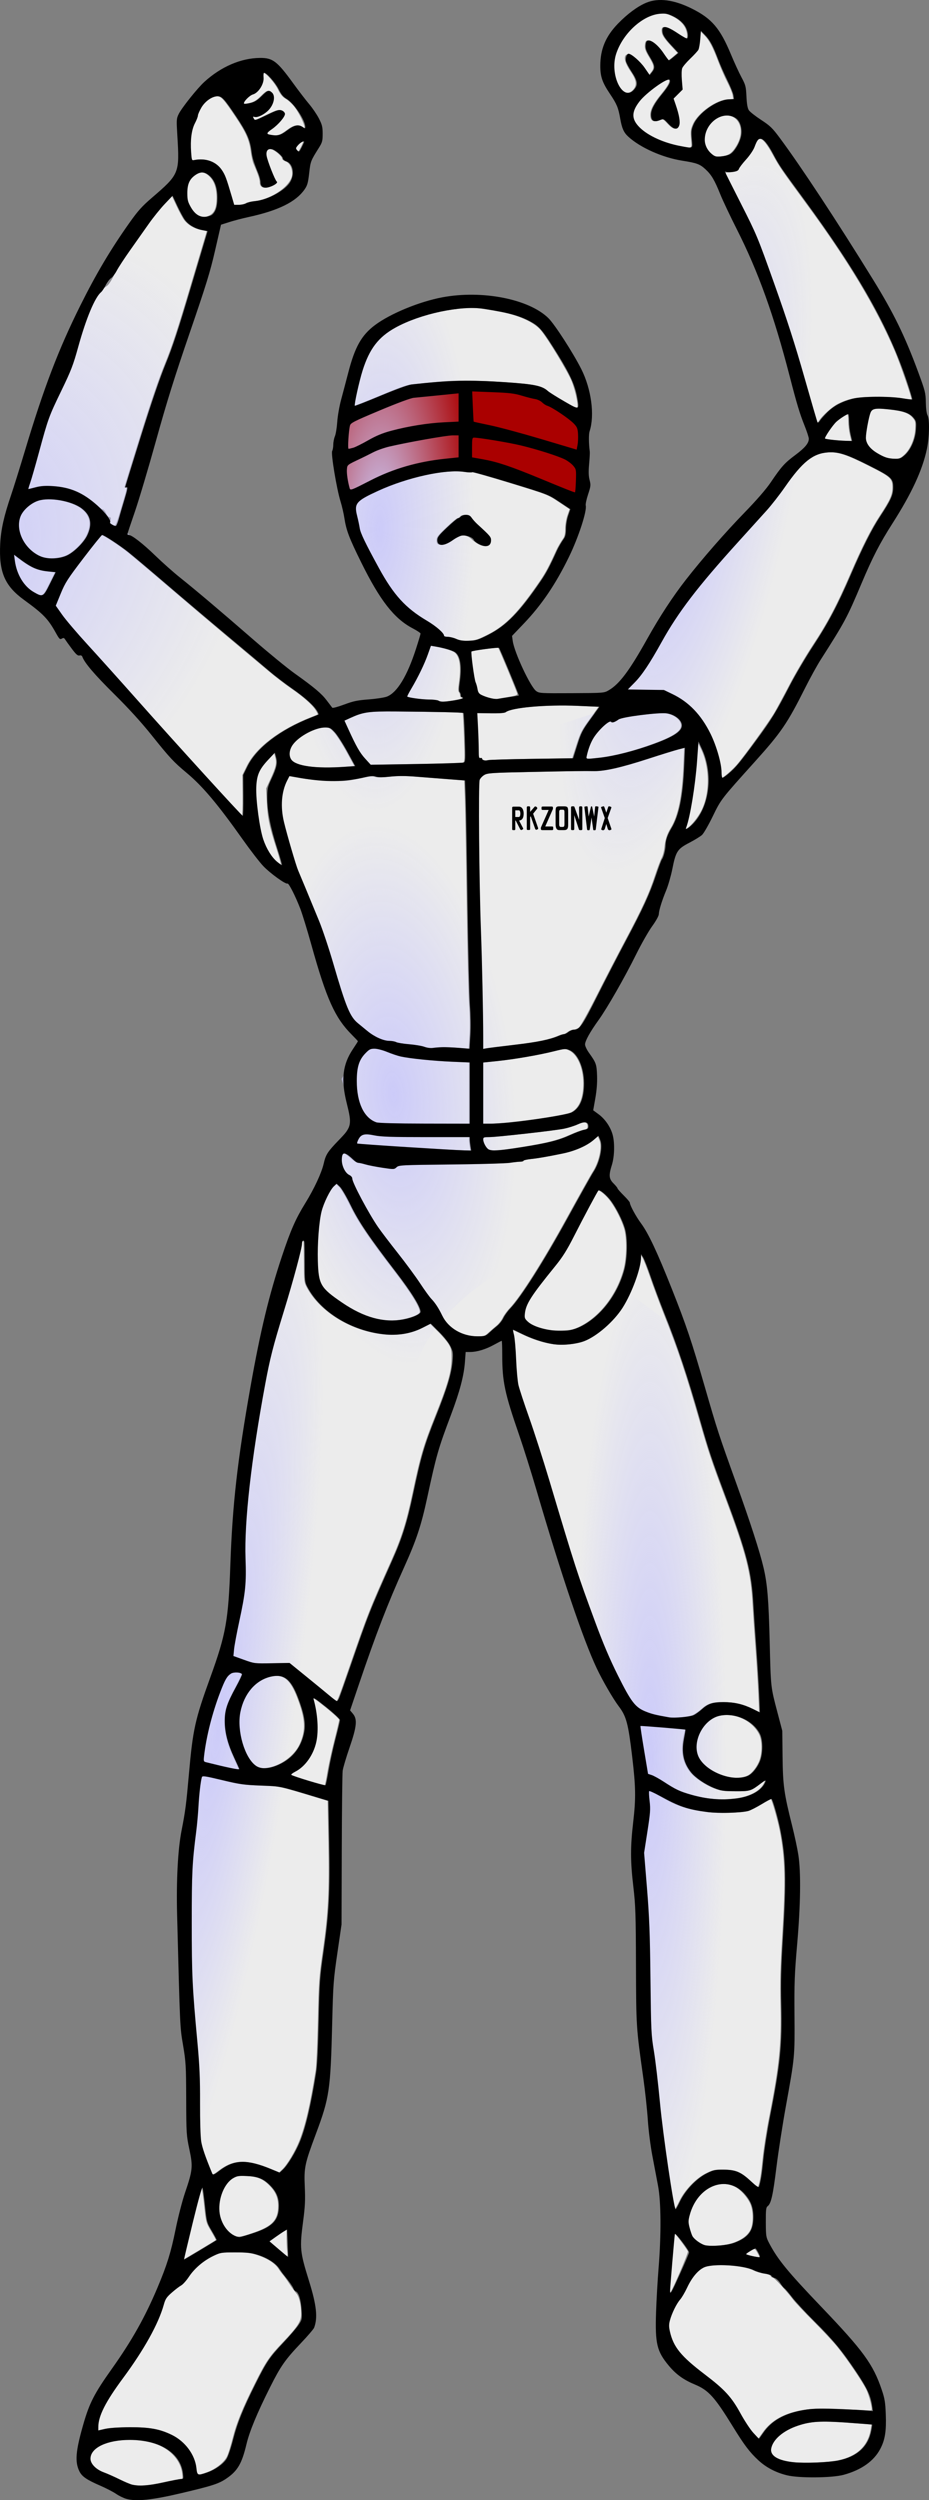 <?xml version="1.0" encoding="UTF-8" standalone="no"?>
<!-- Created with Inkscape (http://www.inkscape.org/) -->
<svg xmlns:svg="http://www.w3.org/2000/svg" xmlns="http://www.w3.org/2000/svg" xmlns:xlink="http://www.w3.org/1999/xlink" xmlns:inkscape="http://www.inkscape.org/namespaces/inkscape" xmlns:sodipodi="http://sodipodi.sourceforge.net/DTD/sodipodi-0.dtd" xmlns:ns1="http://sozi.baierouge.fr" xmlns:dc="http://purl.org/dc/elements/1.1/" xmlns:cc="http://web.resource.org/cc/" version="1.0" width="830.27" height="2233.913" id="svg8815" inkscape:version="0.91 r13725" xmlns:rdf="http://www.w3.org/1999/02/22-rdf-syntax-ns#">
  <rect width="100%" height="100%" fill="#808080" stroke="none"/>
  <defs id="defs8817">
    <linearGradient id="linearGradient9546">
      <stop id="stop9548" style="stop-color:#cccbf9;stop-opacity:1" offset="0"/>
      <stop id="stop9550" style="stop-color:#cccbf9;stop-opacity:0" offset="1"/>
    </linearGradient>
    <linearGradient id="linearGradient9536">
      <stop id="stop9538" style="stop-color:#cccbf9;stop-opacity:1" offset="0"/>
      <stop id="stop9540" style="stop-color:#cccbf9;stop-opacity:0" offset="1"/>
    </linearGradient>
    <linearGradient id="linearGradient9526">
      <stop id="stop9528" style="stop-color:#cccbf9;stop-opacity:1" offset="0"/>
      <stop id="stop9530" style="stop-color:#cccbf9;stop-opacity:0" offset="1"/>
    </linearGradient>
    <linearGradient id="linearGradient9516">
      <stop id="stop9518" style="stop-color:#cccbf9;stop-opacity:1" offset="0"/>
      <stop id="stop9520" style="stop-color:#cccbf9;stop-opacity:0" offset="1"/>
    </linearGradient>
    <linearGradient id="linearGradient9506">
      <stop id="stop9508" style="stop-color:#cccbf9;stop-opacity:1" offset="0"/>
      <stop id="stop9510" style="stop-color:#cccbf9;stop-opacity:0" offset="1"/>
    </linearGradient>
    <linearGradient id="linearGradient9496">
      <stop id="stop9498" style="stop-color:#cccbf9;stop-opacity:1" offset="0"/>
      <stop id="stop9500" style="stop-color:#cccbf9;stop-opacity:0" offset="1"/>
    </linearGradient>
    <linearGradient id="linearGradient9486">
      <stop id="stop9488" style="stop-color:#a09fef;stop-opacity:1" offset="0"/>
      <stop id="stop9490" style="stop-color:#a09fef;stop-opacity:0" offset="1"/>
    </linearGradient>
    <radialGradient cx="259.313" cy="649.803" r="137.065" fx="259.313" fy="649.803" id="radialGradient9492" xlink:href="#linearGradient9486" gradientUnits="userSpaceOnUse" gradientTransform="matrix(1,0,0,4.811,0,-2725.703)"/>
    <radialGradient cx="315.671" cy="375.806" r="137.973" fx="315.671" fy="375.806" id="radialGradient9502" xlink:href="#linearGradient9496" gradientUnits="userSpaceOnUse" gradientTransform="matrix(0.778,-6.7639637e-2,0.152,1.751,9.202,-243.396)"/>
    <radialGradient cx="157.077" cy="949.413" r="142.218" fx="157.077" fy="949.413" id="radialGradient9512" xlink:href="#linearGradient9506" gradientUnits="userSpaceOnUse" gradientTransform="matrix(0.458,6.7100364e-2,-0.463,3.157,524.451,-2058.154)"/>
    <radialGradient cx="541.21" cy="985.638" r="126.035" fx="541.21" fy="985.638" id="radialGradient9522" xlink:href="#linearGradient9516" gradientUnits="userSpaceOnUse" gradientTransform="matrix(0.542,4.2263605e-7,-2.7242194e-6,3.497,247.615,-2460.874)"/>
    <radialGradient cx="299.138" cy="-89.564" r="141.697" fx="299.138" fy="-89.564" id="radialGradient9532" xlink:href="#linearGradient9526" gradientUnits="userSpaceOnUse" gradientTransform="matrix(0.598,1.058201e-2,-3.1553803e-2,1.783,117.462,44.555)"/>
    <radialGradient cx="-63.309" cy="-77.431" r="155.303" fx="-63.309" fy="-77.431" id="radialGradient9542" xlink:href="#linearGradient9536" gradientUnits="userSpaceOnUse" gradientTransform="matrix(1.298,0.898,-1.157,1.673,-88.516,98.57)"/>
    <radialGradient cx="529.655" cy="-111.117" r="169.697" fx="529.655" fy="-111.117" id="radialGradient9552" xlink:href="#linearGradient9546" gradientUnits="userSpaceOnUse" gradientTransform="matrix(0.518,0.116,-0.422,1.882,251.573,22.72)"/>
    <radialGradient cx="-63.309" cy="-77.431" r="155.303" fx="-63.309" fy="-77.431" id="radialGradient9565" xlink:href="#linearGradient9536" gradientUnits="userSpaceOnUse" gradientTransform="matrix(1.298,0.898,-1.157,1.673,-88.516,98.57)"/>
    <radialGradient cx="529.655" cy="-111.117" r="169.697" fx="529.655" fy="-111.117" id="radialGradient9567" xlink:href="#linearGradient9546" gradientUnits="userSpaceOnUse" gradientTransform="matrix(0.518,0.116,-0.422,1.882,251.573,22.72)"/>
    <radialGradient cx="315.671" cy="375.806" r="137.973" fx="315.671" fy="375.806" id="radialGradient9569" xlink:href="#linearGradient9496" gradientUnits="userSpaceOnUse" gradientTransform="matrix(0.778,-6.7639637e-2,0.152,1.751,9.202,-243.396)"/>
    <radialGradient cx="157.077" cy="949.413" r="142.218" fx="157.077" fy="949.413" id="radialGradient9571" xlink:href="#linearGradient9506" gradientUnits="userSpaceOnUse" gradientTransform="matrix(0.458,6.7100364e-2,-0.463,3.157,524.451,-2058.154)"/>
    <radialGradient cx="541.21" cy="985.638" r="126.035" fx="541.21" fy="985.638" id="radialGradient9573" xlink:href="#linearGradient9516" gradientUnits="userSpaceOnUse" gradientTransform="matrix(0.542,4.2263605e-7,-2.7242194e-6,3.497,247.615,-2460.874)"/>
    <radialGradient cx="299.138" cy="-89.564" r="141.697" fx="299.138" fy="-89.564" id="radialGradient9575" xlink:href="#linearGradient9526" gradientUnits="userSpaceOnUse" gradientTransform="matrix(0.598,1.058201e-2,-3.1553803e-2,1.783,117.462,44.555)"/>
    <radialGradient cx="299.138" cy="-89.564" r="141.697" fx="299.138" fy="-89.564" id="radialGradient9584" xlink:href="#linearGradient9526" gradientUnits="userSpaceOnUse" gradientTransform="matrix(0.598,1.058201e-2,-3.1553803e-2,1.783,117.462,44.555)"/>
    <radialGradient cx="541.21" cy="985.638" r="126.035" fx="541.21" fy="985.638" id="radialGradient9587" xlink:href="#linearGradient9516" gradientUnits="userSpaceOnUse" gradientTransform="matrix(0.542,4.2263605e-7,-2.7242194e-6,3.497,247.615,-2460.874)"/>
    <radialGradient cx="157.077" cy="949.413" r="142.218" fx="157.077" fy="949.413" id="radialGradient9590" xlink:href="#linearGradient9506" gradientUnits="userSpaceOnUse" gradientTransform="matrix(0.458,6.7100364e-2,-0.463,3.157,524.451,-2058.154)"/>
    <radialGradient cx="315.671" cy="375.806" r="137.973" fx="315.671" fy="375.806" id="radialGradient9593" xlink:href="#linearGradient9496" gradientUnits="userSpaceOnUse" gradientTransform="matrix(0.778,-6.7639637e-2,0.152,1.751,9.202,-243.396)"/>
    <radialGradient cx="529.655" cy="-111.117" r="169.697" fx="529.655" fy="-111.117" id="radialGradient9596" xlink:href="#linearGradient9546" gradientUnits="userSpaceOnUse" gradientTransform="matrix(0.518,0.116,-0.422,1.882,251.573,22.72)"/>
    <radialGradient cx="-63.309" cy="-77.431" r="155.303" fx="-63.309" fy="-77.431" id="radialGradient9600" xlink:href="#linearGradient9536" gradientUnits="userSpaceOnUse" gradientTransform="matrix(1.298,0.898,-1.157,1.673,-88.516,98.57)"/>
  </defs>
  <g transform="translate(39.868,584.652)" id="layer1">
    <g id="g9603">
      <path d="M 77.453,1635.369 C 75.62,1634.936 71.12,1633.025 67.453,1631.123 C 63.786,1629.221 57.541,1626.44 53.576,1624.942 C 37.975,1619.048 35.837,1608.398 48.737,1600.838 C 61.068,1593.611 88.29,1593.575 103.486,1600.764 C 114.482,1605.966 121.762,1615.144 122.968,1625.326 C 123.521,1629.995 123.408,1630.362 121.418,1630.362 C 120.237,1630.362 113.203,1631.712 105.786,1633.362 C 92.505,1636.317 84.005,1636.919 77.453,1635.369 z M 134.981,1620.695 C 133.743,1608.703 124.895,1596.73 112.978,1590.922 C 102.241,1585.689 93.254,1584.041 75.786,1584.101 C 65.659,1584.136 57.492,1584.682 53.536,1585.59 L 47.286,1587.023 L 47.286,1583.874 C 47.286,1574.1 53.694,1561.42 69.274,1540.362 C 87.946,1515.126 100.785,1492.125 105.673,1475.154 C 107.002,1470.54 108.387,1468.43 112.894,1464.154 C 115.96,1461.243 119.742,1458.187 121.296,1457.362 C 122.851,1456.537 126.005,1453.037 128.305,1449.585 C 133.323,1442.054 141.442,1435.174 150.286,1430.96 C 156.521,1427.988 157.316,1427.862 169.786,1427.862 C 180.838,1427.862 183.893,1428.225 190.18,1430.284 C 199.052,1433.19 205.924,1437.604 208.981,1442.362 C 210.218,1444.287 212.046,1446.762 213.043,1447.862 C 214.039,1448.962 216.612,1452.562 218.759,1455.862 C 220.907,1459.162 223.697,1463.005 224.961,1464.402 C 227.506,1467.217 229.286,1474.799 229.286,1482.827 C 229.286,1489.518 226.238,1494.235 212.786,1508.364 C 200.73,1521.026 197.756,1525.414 187.971,1544.974 C 176.833,1567.239 171.507,1580.338 168.162,1593.697 C 166.519,1600.253 164.234,1607.621 163.084,1610.069 C 160.523,1615.516 152.754,1621.646 144.921,1624.399 C 136.163,1627.477 135.661,1627.291 134.981,1620.695 z M 668.985,1615.37 C 655.004,1613.981 647.409,1609.498 648.636,1603.358 C 650.298,1595.051 659.405,1587.153 672.386,1582.761 C 684.04,1578.819 693.03,1578.27 717.286,1580.021 C 729.111,1580.874 738.861,1581.638 738.953,1581.718 C 739.045,1581.798 738.705,1584.09 738.196,1586.812 C 735.49,1601.299 725.543,1610.411 708.762,1613.774 C 699.92,1615.545 679.147,1616.379 668.985,1615.37 z M 632.636,1589.035 C 629.968,1586.105 624.861,1578.366 621.286,1571.837 C 613.191,1557.053 607.184,1550.488 589.399,1536.984 C 571.952,1523.736 564.493,1515.846 560.877,1506.815 C 556.854,1496.765 556.593,1492.173 559.595,1484.239 C 562.131,1477.534 566.34,1470.064 568.245,1468.888 C 568.817,1468.534 571.05,1464.559 573.207,1460.053 C 577.932,1450.187 583.259,1443.733 588.73,1441.248 C 596.727,1437.616 624.077,1439.216 633.286,1443.855 C 635.761,1445.102 640.18,1446.448 643.107,1446.846 C 646.184,1447.264 648.654,1448.158 648.964,1448.966 C 649.258,1449.734 650.047,1450.362 650.717,1450.362 C 652.075,1450.362 663.035,1462.163 668.827,1469.862 C 670.896,1472.612 679.213,1481.467 687.309,1489.54 C 695.406,1497.613 705.038,1507.963 708.716,1512.54 C 717.369,1523.311 730.633,1542.841 734.252,1550.139 C 736.984,1555.65 740.103,1567.879 739.045,1568.936 C 738.763,1569.218 731.164,1568.982 722.159,1568.41 C 699.519,1566.974 687.036,1567.103 676.86,1568.877 C 660.578,1571.717 649.007,1578.313 641.701,1588.921 C 639.64,1591.914 637.848,1594.362 637.72,1594.362 C 637.591,1594.362 635.304,1591.965 632.636,1589.035 z M 558.286,1462.148 C 558.286,1459.884 561.887,1417.384 562.547,1411.862 C 562.725,1410.369 564.257,1411.842 568.593,1417.68 C 571.787,1421.98 574.651,1426.15 574.956,1426.946 C 575.464,1428.27 561.175,1461.614 559.158,1463.812 C 558.642,1464.374 558.286,1463.694 558.286,1462.148 z M 131.689,1401.308 C 136.691,1380.819 140.021,1368.94 140.449,1370.058 C 140.829,1371.05 141.837,1378.444 142.688,1386.488 C 144.218,1400.934 144.294,1401.211 148.813,1408.854 C 151.329,1413.111 153.253,1416.719 153.087,1416.873 C 152.556,1417.367 124.193,1434.362 123.9,1434.362 C 123.745,1434.362 127.25,1419.488 131.689,1401.308 z M 631.536,1431.09 C 628.648,1430.535 626.286,1429.777 626.286,1429.406 C 626.286,1429.034 628.136,1427.69 630.398,1426.419 C 634.854,1423.915 634.735,1423.864 637.848,1429.612 C 639.527,1432.714 639.733,1432.666 631.536,1431.09 z M 208.032,1424.658 L 200.278,1418.029 L 205.532,1414.27 C 208.421,1412.202 212.023,1409.777 213.536,1408.88 L 216.286,1407.249 L 216.297,1415.556 C 216.303,1420.124 216.587,1425.55 216.927,1427.612 C 217.268,1429.675 217.151,1431.345 216.666,1431.324 C 216.182,1431.303 212.296,1428.304 208.032,1424.658 z M 589.549,1421.456 C 585.751,1420.475 579.775,1416.145 578.226,1413.25 C 577.628,1412.134 576.503,1408.777 575.725,1405.791 C 574.502,1401.095 574.505,1399.616 575.751,1394.835 C 581.376,1373.237 601.047,1361.078 617.107,1369.271 C 621.988,1371.761 627.921,1378.33 630.628,1384.24 C 633.468,1390.442 633.579,1402.185 630.85,1407.728 C 626.964,1415.624 615.525,1421.117 601.453,1421.843 C 596.686,1422.09 591.329,1421.915 589.549,1421.456 z M 169.637,1413.28 C 163.292,1411.421 156.4,1400.719 155.557,1391.412 C 154.48,1379.539 159.979,1366.13 167.786,1361.594 C 171.303,1359.551 172.812,1359.314 180.286,1359.637 C 189.921,1360.053 194.931,1362.075 200.752,1367.896 C 206.423,1373.566 208.712,1378.876 208.712,1386.362 C 208.712,1398.572 203.719,1404.254 188.106,1409.807 C 176.611,1413.896 173.645,1414.454 169.637,1413.28 z M 557.486,1357.612 C 553.96,1336.332 551.25,1315.475 549.268,1294.362 C 547.642,1277.037 545.186,1256.112 543.81,1247.862 C 541.446,1233.694 541.276,1230.09 540.747,1182.862 C 540.284,1141.507 539.744,1127.502 537.624,1101.862 L 535.061,1070.862 L 538.017,1051.862 C 540.624,1035.099 540.856,1031.889 539.984,1024.59 C 539.441,1020.041 539.245,1016.07 539.548,1015.766 C 540.195,1015.12 543.655,1016.807 555.286,1023.443 C 569.963,1031.816 591.584,1036.152 613.173,1035.052 C 627.452,1034.325 629.847,1033.643 640.192,1027.36 C 644.717,1024.611 648.594,1022.362 648.806,1022.362 C 649.76,1022.362 655.344,1041.998 657.207,1051.908 C 661.886,1076.785 662.281,1095.699 659.185,1146.438 C 657.555,1173.131 657.214,1186.558 657.664,1206.224 C 658.5,1242.781 656.654,1260.967 647.297,1308.362 C 645.07,1319.637 642.567,1335.837 641.733,1344.362 C 640.399,1357.995 639.372,1364.368 637.727,1369.218 C 637.423,1370.115 635.023,1368.475 630.639,1364.374 C 621.703,1356.015 617.055,1354.027 606.286,1353.959 C 598.583,1353.911 597.152,1354.222 591.03,1357.275 C 582.047,1361.753 572.039,1372.207 567.267,1382.096 C 565.352,1386.065 563.552,1389.323 563.266,1389.337 C 562.981,1389.351 560.38,1375.075 557.486,1357.612 z M 148.985,1357.112 C 143.156,1342.956 140.304,1334.564 139.383,1328.862 C 138.761,1325.012 138.108,1307.012 137.932,1288.862 C 137.683,1263.032 137.045,1249.779 134.996,1227.862 C 130.995,1185.046 129.968,1159.933 130.576,1119.734 C 131.075,1086.708 132.053,1071.572 135.154,1048.862 C 135.68,1045.012 136.405,1036.462 136.766,1029.862 C 137.379,1018.644 138.732,1006.936 139.839,1003.27 C 140.26,1001.879 142.501,1002.206 157.602,1005.859 C 173.158,1009.623 176.625,1010.11 192.334,1010.735 C 211.167,1011.485 207.942,1010.797 244.879,1021.945 L 252.973,1024.388 L 253.647,1061.125 C 254.468,1105.85 253.503,1124.844 248.702,1158.362 C 245.256,1182.424 245.005,1185.949 244.243,1220.862 C 243.799,1241.212 242.939,1261.012 242.332,1264.862 C 237.554,1295.148 233.115,1314.357 227.722,1328.095 C 224.012,1337.544 216.902,1349.467 212.431,1353.734 L 209.422,1356.606 L 202.104,1353.572 C 180.082,1344.444 168.839,1344.74 155.674,1354.792 C 150.557,1358.699 149.753,1358.978 148.985,1357.112 z M 593.286,1022.245 C 584.607,1021.252 569.999,1017.277 564.251,1014.345 C 562.069,1013.231 556.88,1010.098 552.719,1007.383 C 548.559,1004.667 543.669,1001.907 541.853,1001.25 L 538.551,1000.056 L 535.03,978.959 C 533.094,967.356 531.636,957.723 531.789,957.554 C 531.943,957.384 541.146,958.027 552.241,958.982 L 572.413,960.718 L 571.761,963.29 C 567.865,978.642 569.432,989.354 576.963,998.843 C 580.897,1003.801 589.915,1009.914 597.977,1013.088 C 603.986,1015.454 606.195,1015.774 616.786,1015.816 C 629.904,1015.867 630.474,1015.691 639.543,1008.783 C 642.99,1006.157 644.12,1005.669 643.645,1007.011 C 640.825,1014.976 630.64,1020.789 616.786,1022.339 C 606.65,1023.473 603.926,1023.462 593.286,1022.245 z M 235.113,1006.449 C 227.043,1003.926 220.137,1001.556 219.766,1001.182 C 219.395,1000.808 220.986,999.535 223.302,998.354 C 232.293,993.767 239.718,983.225 242.171,971.563 C 244.319,961.349 243.315,946.058 239.669,933.462 C 239.131,931.606 241.73,933.274 251.13,940.819 C 257.815,946.186 263.286,951.219 263.286,952.004 C 263.286,952.79 261.317,961.179 258.912,970.647 C 256.506,980.115 253.738,992.812 252.76,998.862 C 251.782,1004.912 250.713,1010.126 250.384,1010.449 C 250.055,1010.772 243.183,1008.972 235.113,1006.449 z M 610.286,1002.985 C 598.782,1000.334 588.971,994.094 584.612,986.656 C 579.197,977.415 582.558,963.058 592.263,953.98 C 596.027,950.459 598.173,949.319 602.883,948.338 C 616.793,945.442 632.163,952.494 638.477,964.668 C 641.257,970.028 641.5,980.671 639.007,987.894 C 637.027,993.628 632.356,999.763 628.446,1001.766 C 624.367,1003.854 616.382,1004.39 610.286,1002.985 z M 158.786,993.446 C 152.186,991.938 145.545,990.393 144.029,990.013 C 141.326,989.334 141.285,989.211 141.88,983.592 C 143.527,968.037 149.144,945.961 156.111,927.658 C 160.498,916.134 162.241,913.093 165.795,910.764 C 168.252,909.154 174.592,909.431 175.683,911.195 C 175.94,911.611 173.453,916.881 170.156,922.907 C 162.228,937.398 160.286,943.354 160.286,953.171 C 160.286,963.267 162.908,973.447 168.705,985.851 C 171.224,991.243 173.286,995.814 173.286,996.008 C 173.286,996.639 170.985,996.233 158.786,993.446 z M 188.317,993.19 C 178.142,986.251 170.965,961.836 174.227,945.257 C 177.535,928.44 188.07,916.317 201.967,913.337 C 213.301,910.906 219.509,915.814 225.779,932.159 C 233.129,951.318 233.637,961.363 227.89,973.915 C 222.942,984.722 209.621,993.999 197.534,995.054 C 192.638,995.481 191.271,995.205 188.317,993.19 z M 556.286,949.706 C 543.168,947.969 531.762,943.53 526.59,938.149 C 523.01,934.424 510.009,910.669 504.055,896.974 C 501.877,891.963 496.797,879.055 492.768,868.291 C 476.671,825.291 473.64,815.986 450.446,738.351 C 444.939,719.92 436.773,694.516 432.299,681.899 C 427.824,669.282 423.557,656.237 422.816,652.91 C 422.075,649.584 421.16,639.257 420.782,629.962 C 420.404,620.667 419.528,610.879 418.837,608.212 C 418.145,605.544 417.677,603.362 417.798,603.362 C 417.919,603.362 422.241,605.358 427.402,607.798 C 450.441,618.688 469.477,619.782 486.84,611.214 C 495.292,607.043 508.498,594.82 514.81,585.325 C 523.677,571.988 532.247,549.284 532.302,538.984 L 532.319,535.862 L 534.235,538.862 C 535.289,540.512 538.387,548.387 541.12,556.362 C 543.854,564.337 549.463,579.412 553.585,589.862 C 566.379,622.294 573.261,642.897 585.315,684.862 C 593.341,712.805 595.903,720.468 608.049,752.862 C 627.027,803.475 631.21,819.794 632.785,849.362 C 633.122,855.687 634.262,872.562 635.319,886.862 C 636.375,901.162 637.542,920.14 637.913,929.035 L 638.586,945.207 L 632.622,942.367 C 623.124,937.843 615.898,936.141 606.318,936.172 C 596.297,936.203 592.323,937.527 586.531,942.76 C 584.344,944.735 580.896,947.045 578.868,947.892 C 575.036,949.493 562.364,950.511 556.286,949.706 z M 253.786,930.239 C 250.486,927.482 241.13,919.82 232.996,913.212 L 218.207,901.197 L 202.496,901.486 L 186.786,901.776 L 177.427,898.319 L 168.069,894.862 L 168.709,888.576 C 169.061,885.118 171.112,874.092 173.267,864.073 C 178.85,838.114 179.644,830.141 178.866,807.862 C 177.717,774.921 183.478,723.26 195.873,655.362 C 200.549,629.749 203.726,617.161 213.415,585.862 C 221.594,559.439 229.286,530.774 229.286,526.716 C 229.286,523.685 231.235,522.655 231.486,525.553 C 231.596,526.823 231.709,535.287 231.736,544.362 C 231.782,559.791 231.941,561.154 234.177,565.362 C 246.268,588.11 275.206,605.408 305.286,607.865 C 315.7,608.716 327.773,606.414 337.121,601.794 L 344.512,598.141 L 351.472,605.001 C 355.3,608.775 359.637,613.887 361.109,616.362 C 363.469,620.329 363.778,621.869 363.722,629.362 C 363.634,640.979 360.384,652.306 348.837,681.235 C 338.61,706.859 335.838,716.328 328.752,749.861 C 323.299,775.666 318.987,789.33 309.817,809.862 C 290.034,854.161 288.989,856.815 272.196,905.362 C 262.857,932.36 261.685,935.383 260.587,935.306 C 260.146,935.276 257.086,932.995 253.786,930.239 z M 373.178,607.008 C 370.094,605.739 366.209,603.732 364.545,602.547 C 360.725,599.827 355.286,593.677 355.285,592.077 C 355.284,590.37 348.334,579.439 345.049,575.981 C 343.544,574.396 338.985,568.096 334.917,561.981 C 330.85,555.866 321.83,543.662 314.873,534.862 C 307.917,526.062 300.038,515.711 297.366,511.86 C 290.888,502.522 277.604,478.19 275.347,471.528 C 274.067,467.752 272.658,465.658 270.519,464.358 C 266.643,462 263.774,454.115 265.03,449.268 C 265.496,447.469 266.353,445.84 266.935,445.646 C 267.517,445.452 270.262,447.334 273.036,449.828 C 275.81,452.322 278.829,454.362 279.745,454.362 C 280.661,454.362 283.519,454.992 286.098,455.762 C 288.676,456.532 295.494,457.871 301.248,458.737 C 311.456,460.274 311.762,460.264 313.837,458.313 C 315.884,456.391 317.686,456.297 361.375,455.855 C 403.389,455.43 422.783,454.4 427.786,452.328 C 428.886,451.872 432.036,451.218 434.786,450.875 C 462.913,447.361 480.695,441.882 490.049,433.846 L 494.313,430.183 L 495.9,433.982 C 498.495,440.191 495.482,453.94 489.571,462.861 C 488.114,465.062 477.608,483.8 466.225,504.501 C 445.381,542.409 425.123,574.339 415.568,584.343 C 413.215,586.807 410.42,590.673 409.357,592.933 C 408.295,595.194 405.8,598.352 403.815,599.953 C 401.829,601.553 398.632,604.325 396.711,606.112 C 393.433,609.163 392.776,609.361 386.002,609.338 C 380.795,609.321 377.224,608.672 373.178,607.008 z M 445.607,602.877 C 437.93,600.746 431.347,597.385 429.586,594.698 C 428.526,593.081 428.202,591.026 428.57,588.276 C 429.645,580.266 434.875,572.212 455.486,546.831 C 462.254,538.496 466.006,532.536 472.382,519.989 C 481.36,502.324 493.118,480.301 494.211,479.103 C 495.331,477.876 501.997,483.454 505.873,488.862 C 510.651,495.528 515.71,505.631 517.92,512.922 C 520.496,521.418 520.269,539.187 517.45,549.641 C 511.406,572.057 496.321,591.719 478.314,600.652 C 472.412,603.58 470.915,603.882 461.314,604.089 C 454.558,604.234 448.93,603.8 445.607,602.877 z M 297.286,593.817 C 286.616,591.542 277.832,587.575 265.988,579.683 C 245.891,566.29 244.137,563.353 243.479,542.003 C 243.013,526.843 244.539,506.73 246.846,497.649 C 248.75,490.153 254.463,478.483 257.734,475.411 L 260.299,473.001 L 263.265,475.843 C 264.897,477.405 269.202,484.776 272.834,492.221 C 280.194,507.312 289.252,520.711 312.854,551.419 C 327.301,570.216 335.286,583.046 335.286,587.461 C 335.286,590.84 319.698,595.453 308.852,595.283 C 306.066,595.239 300.861,594.58 297.286,593.817 z M 348.286,441.736 C 337.011,440.993 316.843,439.75 303.469,438.974 C 290.095,438.197 278.924,437.334 278.645,437.055 C 278.366,436.776 278.868,435.137 279.76,433.412 C 282.158,428.774 285.242,428 294.059,429.823 C 300.012,431.054 309.277,431.362 340.393,431.362 L 379.286,431.362 L 379.297,433.612 C 379.303,434.85 379.587,437.55 379.927,439.612 L 380.547,443.362 L 374.666,443.224 C 371.432,443.148 359.561,442.478 348.286,441.736 z M 396.036,442.282 C 393.883,441.028 391.286,436.177 391.286,433.412 C 391.286,431.608 391.916,431.36 396.536,431.344 C 401.985,431.326 406.027,430.935 437.786,427.359 C 460.801,424.768 468.729,423.221 475.955,419.913 C 482.176,417.065 485.286,417.689 485.286,421.786 C 485.286,423.705 484.608,424.267 481.615,424.828 C 479.597,425.207 474.084,427.249 469.365,429.366 C 458.42,434.277 448.802,436.694 425.511,440.385 C 405.766,443.513 398.908,443.955 396.036,442.282 z M 293.6,416.928 C 284.148,412.527 279.255,402.018 278.51,384.517 C 277.893,370.038 279.742,363.009 285.838,356.646 C 289.409,352.92 290.495,352.362 294.184,352.362 C 296.602,352.362 301.511,353.636 305.605,355.325 C 309.554,356.955 314.944,358.762 317.583,359.34 C 325.909,361.166 346.641,363.273 363.257,363.984 L 379.286,364.669 L 379.286,392.016 L 379.286,419.362 L 339.036,419.352 L 298.786,419.343 L 293.6,416.928 z M 391.286,392.042 L 391.286,364.721 L 403.536,363.466 C 419.147,361.866 440.807,358.152 454.356,354.751 C 464.782,352.135 464.98,352.123 468.741,353.908 C 476.183,357.44 481.351,369.3 481.441,383.056 C 481.529,396.557 477.77,405.544 470.477,409.264 C 464.58,412.273 413.472,419.362 397.68,419.362 L 391.286,419.362 L 391.286,392.042 z M 338.786,350.694 C 336.586,349.859 330.469,348.822 325.193,348.389 C 319.917,347.955 314.659,347.097 313.509,346.482 C 312.358,345.866 309.56,345.362 307.289,345.362 C 302.266,345.362 293.782,341.507 287.82,336.515 C 285.421,334.506 281.673,331.42 279.493,329.658 C 272.059,323.649 268.516,314.976 256.294,272.862 C 252.942,261.312 247.7,245.787 244.646,238.362 C 234.982,214.869 227.569,196.988 225.887,193.113 C 223.989,188.741 216.002,161.473 213.218,149.863 C 209.93,136.149 210.953,122.784 216.054,112.807 L 218.128,108.751 L 228.457,110.569 C 234.138,111.568 245.536,112.65 253.786,112.972 C 267.411,113.504 269.868,113.324 280.601,111.01 C 289.413,109.109 293.07,108.71 294.988,109.439 C 296.69,110.086 301.009,110.046 307.757,109.319 C 315.027,108.536 321.663,108.523 330.87,109.271 C 337.974,109.849 350.822,110.855 359.421,111.508 L 375.056,112.695 L 375.666,129.779 C 376.002,139.175 376.738,181.287 377.303,223.362 C 377.868,265.437 378.816,306.044 379.409,313.599 C 380.031,321.516 380.183,332.642 379.766,339.86 L 379.044,352.386 L 369.415,351.624 C 359.225,350.818 352.038,350.839 346.286,351.692 C 344.303,351.986 341.051,351.553 338.786,350.694 z M 391.29,341.237 C 391.298,321.251 390.255,272.681 389.253,246.362 C 387.644,204.112 386.898,115.254 388.127,112.16 C 388.717,110.674 390.682,108.649 392.493,107.66 C 395.412,106.066 399.932,105.777 432.286,105.113 C 473.479,104.268 481.022,104.166 490.39,104.331 C 499.734,104.494 514.603,101.158 537.234,93.82 C 547.987,90.333 560.117,86.563 564.188,85.443 L 571.591,83.405 L 570.908,99.634 C 569.746,127.242 566.238,144.429 559.547,155.289 C 556.229,160.676 554.579,165.874 553.879,173.15 C 553.6,176.059 552.474,180.109 551.379,182.15 C 550.283,184.192 547.617,191.262 545.453,197.862 C 540.231,213.794 534.094,227.174 519.065,255.396 C 512.192,268.303 500.585,290.697 493.273,305.161 C 485.477,320.581 478.951,332.267 477.496,333.411 C 476.132,334.484 473.91,335.362 472.559,335.362 C 471.207,335.362 468.957,336.262 467.559,337.362 C 466.16,338.462 464.417,339.362 463.685,339.362 C 462.953,339.362 460.876,339.994 459.07,340.767 C 450.851,344.283 440.138,346.475 419.286,348.906 C 406.911,350.349 395.548,351.773 394.036,352.071 L 391.286,352.612 L 391.29,341.237 z M 205.379,183.551 C 199.945,178.117 195.305,169.05 193,159.362 C 190.36,148.264 188.069,127.793 188.441,118.623 C 188.878,107.836 191.159,102.678 199.338,93.976 L 205.076,87.871 L 206.22,92.117 C 207.604,97.258 206.776,100.856 201.657,111.934 L 198.032,119.781 L 198.596,131.821 C 199.267,146.167 200.855,153.826 207.248,173.544 C 209.89,181.694 211.633,188.362 211.121,188.362 C 210.609,188.362 208.025,186.197 205.379,183.551 z M 572.7,154.729 C 576.971,143.622 582.811,103.459 583.369,81.362 C 583.454,78.009 583.598,78.156 586.796,84.862 C 595.107,102.286 594.596,127.127 585.618,142.091 C 581.951,148.205 577.036,153.846 573.884,155.561 C 572.259,156.444 572.087,156.323 572.7,154.729 z M 147.685,113.595 C 132.23,96.692 104.585,65.987 86.251,45.362 C 67.918,24.737 45.875,0.212 37.268,-9.138 C 28.661,-18.488 18.86,-30.022 15.488,-34.769 L 9.356,-43.401 L 13.697,-54.199 C 17.634,-63.991 19.516,-66.934 33.912,-85.813 C 42.642,-97.263 50.198,-106.632 50.702,-106.634 C 52.349,-106.641 66.339,-97.491 74.043,-91.369 C 78.188,-88.075 94.226,-74.564 109.682,-61.343 C 125.139,-48.123 149.486,-27.512 163.786,-15.541 C 178.086,-3.57 194.532,10.219 200.332,15.099 C 206.133,19.98 215.09,26.858 220.238,30.384 C 231.231,37.913 239.34,45.095 242.355,49.974 C 243.542,51.895 244.35,53.573 244.15,53.703 C 243.949,53.832 241.086,55.005 237.786,56.309 C 209.779,67.376 188.814,83.388 180.665,99.937 L 176.786,107.816 L 176.928,126.089 C 177.006,136.139 176.781,144.355 176.428,144.345 C 176.075,144.336 163.141,130.499 147.685,113.595 z M 604.286,105.928 C 604.286,90.972 595.128,67.835 583.75,54.04 C 576.753,45.557 569.724,39.992 560.286,35.462 L 552.786,31.862 L 537.037,31.862 C 528.375,31.862 521.288,31.615 521.287,31.312 C 521.286,31.009 523.772,28.194 526.812,25.056 C 533.369,18.286 540.234,7.934 550.811,-11.138 C 565.771,-38.11 585.661,-63.891 623.215,-104.988 C 649.125,-133.342 652.399,-137.202 660.824,-149.335 C 676.586,-172.033 686.028,-179.581 699.755,-180.455 C 709.004,-181.044 716.38,-178.656 736.198,-168.655 C 756.506,-158.407 757.821,-157.183 757.721,-148.638 C 757.647,-142.27 755.497,-137.574 746.168,-123.398 C 738.589,-111.881 730.458,-95.768 720.087,-71.714 C 708.303,-44.383 699.663,-27.99 686.779,-8.517 C 680.455,1.041 671.169,16.737 666.145,26.362 C 661.12,35.987 654.963,47.419 652.462,51.766 C 647.914,59.673 625.069,91.323 618.47,98.862 C 614.412,103.497 606.477,110.362 605.177,110.362 C 604.687,110.362 604.286,108.367 604.286,105.928 z M 236.286,100.272 C 228.093,99.217 221.717,96.816 219.784,94.056 C 217.358,90.593 217.917,85.171 221.162,80.692 C 226.664,73.097 241.222,65.362 250.016,65.362 C 254.236,65.362 255.054,65.775 258.729,69.752 C 260.96,72.167 265.958,79.93 269.836,87.002 L 276.886,99.862 L 267.336,100.495 C 254.419,101.35 244.088,101.276 236.286,100.272 z M 285.781,93.19 C 280.984,87.919 277.838,82.394 270.617,66.557 L 267.286,59.252 L 272.536,56.849 C 284.185,51.519 288.965,50.847 313.786,51.054 C 349.241,51.348 373.146,51.889 373.665,52.408 C 373.924,52.667 374.458,62.59 374.853,74.459 C 375.512,94.305 375.432,96.092 373.856,96.697 C 372.914,97.058 353.836,97.652 331.46,98.017 L 290.776,98.679 L 285.781,93.19 z M 392.036,94.694 C 391.073,94.431 390.286,93.799 390.286,93.289 C 390.286,92.779 389.611,92.362 388.786,92.362 C 387.591,92.362 387.285,90.888 387.282,85.112 C 387.279,81.125 386.986,72.153 386.63,65.175 L 385.983,52.488 L 397.976,52.675 C 405.685,52.795 410.472,52.457 411.377,51.729 C 416.578,47.545 447.784,44.788 475.976,46.022 L 495.167,46.862 L 487.188,57.862 C 480.009,67.761 478.826,70.063 475.374,80.862 L 471.538,92.862 L 434.662,93.398 C 414.38,93.693 396.886,94.213 395.786,94.554 C 394.686,94.894 392.998,94.957 392.036,94.694 z M 483.829,90.718 C 485.28,84.186 487.518,78.392 490.188,74.257 C 494.97,66.852 504.509,58.296 505.747,60.3 C 506.458,61.45 508.817,60.693 512.286,58.202 C 513.831,57.093 518.032,56.036 523.286,55.436 C 527.961,54.902 536.061,53.919 541.286,53.253 C 546.511,52.586 552.89,52.36 555.462,52.752 C 561.017,53.596 566.282,56.889 568.09,60.65 C 571.058,66.821 565.034,71.972 546.786,78.866 C 525.634,86.856 507.602,91.355 490.49,92.911 L 483.194,93.574 L 483.829,90.718 z M 351.286,41.362 C 350.461,40.829 346.598,40.386 342.702,40.377 C 336.63,40.364 324.596,38.722 323.402,37.743 C 323.191,37.57 324.824,34.376 327.031,30.645 C 333.123,20.347 338.745,8.721 341.804,0.093 L 344.559,-7.677 L 348.172,-7.074 C 356.321,-5.714 363.933,-3.486 366.286,-1.772 C 371.028,1.683 372.374,11.056 370.245,25.791 C 369.566,30.484 369.573,33.049 370.264,33.741 C 370.826,34.303 371.286,35.572 371.286,36.562 C 371.286,37.552 371.736,38.362 372.286,38.362 C 372.836,38.362 373.286,38.713 373.286,39.141 C 373.286,39.949 359.663,42.374 355.277,42.347 C 353.907,42.338 352.111,41.895 351.286,41.362 z M 397.286,39.029 C 388.904,36.661 386.875,35.205 386.204,31.075 C 385.867,28.999 385.112,26.302 384.527,25.081 C 383.335,22.595 380.062,-1.747 380.818,-2.503 C 381.683,-3.368 404.766,-6.441 405.428,-5.78 C 406.168,-5.041 422.031,33.144 422.485,35.277 C 422.706,36.317 420.795,37.025 415.286,37.948 C 411.161,38.638 406.436,39.45 404.786,39.752 C 403.136,40.054 399.761,39.728 397.286,39.029 z M 367.685,-13.726 C 365.54,-14.74 362.098,-15.585 360.036,-15.604 C 357.973,-15.623 356.286,-16.072 356.286,-16.603 C 356.286,-18.985 349.311,-25.098 340.927,-30.063 C 322.129,-41.197 311.219,-53.177 298.057,-77.139 C 286.26,-98.615 281.579,-108.318 280.928,-112.638 C 280.555,-115.113 279.501,-120.108 278.585,-123.739 C 275.786,-134.832 277.602,-136.999 297.269,-146.034 C 323.5,-158.084 357.585,-165.568 374.633,-163.02 C 378.272,-162.476 381.371,-162.373 381.518,-162.791 C 381.665,-163.209 397.017,-158.885 415.633,-153.182 C 449.354,-142.852 449.517,-142.789 459.338,-136.25 L 469.195,-129.687 L 467.24,-124.006 C 466.132,-120.786 465.286,-115.673 465.286,-112.204 C 465.286,-107.989 464.742,-105.313 463.539,-103.61 C 461.227,-100.338 458.539,-95.727 457.143,-92.638 C 450.947,-78.927 447.74,-72.901 442.775,-65.638 C 423.584,-37.564 411.918,-25.575 396.012,-17.577 C 386.982,-13.037 384.955,-12.403 378.685,-12.158 C 373.413,-11.953 370.58,-12.356 367.685,-13.726 z M 397.086,-97.838 C 397.746,-98.498 398.286,-100.357 398.286,-101.969 C 398.286,-104.881 397.36,-105.967 386.15,-116.212 C 384.3,-117.903 381.977,-120.491 380.989,-121.962 C 379.642,-123.968 378.358,-124.638 375.861,-124.638 C 374.029,-124.638 371.97,-123.963 371.286,-123.138 C 370.601,-122.313 369.533,-121.638 368.913,-121.637 C 368.293,-121.637 363.846,-117.925 359.031,-113.387 C 351.579,-106.366 350.277,-104.664 350.281,-101.955 C 350.284,-99.672 350.841,-98.596 352.251,-98.149 C 355.279,-97.188 360.738,-99.103 365.205,-102.693 C 370.926,-107.29 376.838,-107.403 381.48,-103.004 C 387.509,-97.29 394.292,-95.044 397.086,-97.838 z M -10.41,-55.637 C -19.264,-60.715 -25.683,-71.384 -27.324,-83.75 L -28.024,-89.03 L -25.119,-86.81 C -13.091,-77.618 -7.601,-75.092 2.629,-74.044 L 9.144,-73.376 L 3.987,-63.007 C -1.907,-51.156 -2.272,-50.969 -10.41,-55.637 z M -1.721,-86.522 C -17.33,-91.581 -27.438,-109.599 -22.265,-123.145 C -20.1,-128.814 -13.166,-134.995 -6.481,-137.215 C 3.681,-140.591 23.59,-137.075 32.494,-130.334 C 40.639,-124.166 42.202,-116.293 37.294,-106.155 C 34.303,-99.977 25.949,-91.658 19.702,-88.638 C 14.457,-86.101 3.053,-84.975 -1.721,-86.522 z M 59.579,-115.937 C 57.957,-116.837 57.622,-117.555 58.314,-118.65 C 59.712,-120.86 59.482,-122.638 57.799,-122.638 C 56.981,-122.638 55.654,-124.213 54.85,-126.138 C 54.011,-128.146 52.68,-129.638 51.727,-129.638 C 50.813,-129.638 47.64,-131.855 44.675,-134.565 C 33.929,-144.386 21.64,-149.432 6.251,-150.341 C -0.96,-150.768 -4.653,-150.507 -8.903,-149.271 C -11.993,-148.373 -14.756,-147.638 -15.043,-147.638 C -15.329,-147.638 -14.674,-150.167 -13.587,-153.259 C -12.501,-156.351 -8.973,-168.613 -5.749,-180.509 C 2.218,-209.898 3.055,-212.196 14.344,-235.638 C 22.959,-253.527 24.866,-258.494 29.316,-274.638 C 38.104,-306.518 45.966,-322.796 55.639,-329.133 C 57.27,-330.202 59.821,-334.12 62.222,-339.243 C 64.377,-343.843 70.376,-353.576 75.553,-360.872 C 80.729,-368.168 88.262,-378.829 92.294,-384.563 C 96.326,-390.297 102.785,-398.316 106.648,-402.382 L 113.671,-409.776 L 117.991,-400.534 C 120.368,-395.451 123.421,-389.838 124.777,-388.06 C 128.111,-383.69 133.706,-380.392 139.878,-379.159 L 144.995,-378.138 L 130.268,-328.638 C 118.839,-290.226 113.744,-274.77 107.522,-259.638 C 102.178,-246.645 94.795,-225.082 85.394,-195.016 C 77.635,-170.2 71.286,-149.626 71.286,-149.298 C 71.286,-148.969 71.926,-148.946 72.709,-149.247 C 73.753,-149.648 73.189,-146.644 70.59,-137.965 C 62.846,-112.11 63.634,-113.687 59.579,-115.937 z M 454.286,-152.19 C 411.508,-169.647 403.857,-172.283 389.036,-174.666 L 381.286,-175.912 L 381.286,-184.847 L 381.286,-193.782 L 387.036,-193.127 C 408.417,-190.691 429.068,-186.3 448.302,-180.098 C 461.73,-175.769 467.827,-172.865 471.286,-169.152 C 473.636,-166.629 473.786,-165.814 473.786,-155.553 C 473.786,-149.55 473.561,-144.639 473.286,-144.639 C 473.011,-144.64 464.461,-148.038 454.286,-152.19 z M 271.91,-148.433 C 270.241,-154.339 269.155,-161.699 269.447,-165.138 C 269.738,-168.573 270.28,-169.38 273.286,-170.851 C 304.272,-186.022 299.217,-184.35 334.786,-191.183 C 345.236,-193.19 357.273,-195.078 361.536,-195.378 L 369.286,-195.924 L 369.286,-185.965 L 369.286,-176.006 L 357.536,-174.788 C 332.775,-172.221 310.894,-165.89 290.428,-155.372 C 273.24,-146.538 272.522,-146.269 271.91,-148.433 z M 751.786,-175.696 C 746.601,-177.213 737.947,-182.998 735.569,-186.536 C 732.876,-190.544 732.725,-194.16 734.794,-205.138 C 737.668,-220.386 738.012,-220.623 754.586,-218.781 C 767.192,-217.381 772.304,-215.593 775.889,-211.333 C 778.255,-208.521 778.45,-207.625 778.094,-201.193 C 777.605,-192.342 773.598,-183.056 768.141,-178.126 C 764.821,-175.126 763.615,-174.65 759.533,-174.728 C 756.922,-174.778 753.436,-175.213 751.786,-175.696 z M 443.286,-192.304 C 425.961,-197.462 405.297,-203.024 397.366,-204.663 C 389.436,-206.302 382.859,-207.755 382.752,-207.891 C 382.645,-208.027 382.301,-214.159 381.988,-221.518 L 381.42,-234.899 L 399.981,-234.17 C 414.463,-233.602 419.778,-233.01 424.164,-231.476 C 427.256,-230.395 432.224,-229.1 435.205,-228.599 C 438.615,-228.025 441.581,-226.793 443.205,-225.275 C 444.624,-223.948 446.784,-222.561 448.005,-222.193 C 452.144,-220.943 465.386,-212.417 470.521,-207.695 C 475.413,-203.198 475.648,-202.741 476.006,-197.067 C 476.211,-193.806 476.021,-189.29 475.583,-187.032 L 474.786,-182.926 L 443.286,-192.304 z M 270.739,-191.888 C 272.108,-208.243 269.128,-205.479 298.817,-217.931 C 314.944,-224.695 326.491,-228.968 329.286,-229.206 C 331.761,-229.417 341.773,-230.403 351.536,-231.399 L 369.286,-233.209 L 369.286,-220.574 L 369.286,-207.94 L 356.536,-207.342 C 341.929,-206.657 324.198,-203.818 308.91,-199.716 C 301.256,-197.663 295.61,-195.321 288.44,-191.226 C 279.705,-186.237 273.705,-183.638 270.924,-183.638 C 270.439,-183.638 270.357,-187.315 270.739,-191.888 z M 703.52,-191.624 C 700.073,-192.016 697.034,-192.556 696.765,-192.825 C 696.025,-193.565 703.618,-204.774 706.9,-207.786 C 709.915,-210.552 716.244,-214.628 717.536,-214.634 C 717.948,-214.636 718.293,-211.825 718.301,-208.388 C 718.31,-204.95 718.926,-199.55 719.67,-196.388 L 721.023,-190.638 L 715.404,-190.775 C 712.314,-190.85 706.966,-191.232 703.52,-191.624 z M 690.078,-207.204 C 689.774,-207.718 684.468,-225.913 678.288,-247.638 C 670.024,-276.685 662.955,-298.65 651.578,-330.638 C 636.564,-372.849 635.681,-374.975 621.77,-402.388 C 607.46,-430.586 607.438,-430.638 610.234,-430.638 C 615.592,-430.638 619.217,-431.845 619.85,-433.841 C 620.193,-434.921 623.056,-438.655 626.211,-442.137 C 629.467,-445.73 632.731,-450.559 633.758,-453.303 C 635.967,-459.209 637.032,-460.638 639.221,-460.638 C 641.884,-460.638 645.702,-455.901 651.139,-445.851 C 656.61,-435.738 658.293,-433.286 681.148,-402.138 C 718.248,-351.575 743.084,-310.199 759.781,-271.138 C 764.541,-260.004 775.415,-228.456 774.733,-227.76 C 774.529,-227.552 770.633,-228.002 766.074,-228.76 C 761.515,-229.518 751.036,-230.124 742.786,-230.107 C 726.413,-230.074 719.248,-228.753 709.339,-223.943 C 703.997,-221.349 695.158,-213.513 692.152,-208.704 C 691.315,-207.366 690.382,-206.691 690.078,-207.204 z M 463.286,-226.28 C 456.961,-229.91 450.661,-233.885 449.286,-235.115 C 443.82,-240.003 437.289,-241.379 411.286,-243.124 C 385.603,-244.847 366.554,-244.985 352.286,-243.553 C 347.611,-243.084 339.04,-242.256 333.24,-241.714 C 323.136,-240.769 321.734,-240.327 299.82,-231.185 C 287.24,-225.937 276.762,-221.828 276.536,-222.054 C 275.779,-222.811 280.45,-244.031 283.488,-253.638 C 285.141,-258.863 288.089,-266.197 290.039,-269.936 C 299.753,-288.562 327.159,-302.618 364.414,-308.08 C 380.602,-310.453 384.782,-310.251 407.671,-305.99 C 423.645,-303.016 437.375,-296.759 443.353,-289.728 C 449.639,-282.335 468.022,-251.947 471.191,-243.71 C 475.126,-233.482 477.634,-219.599 475.536,-219.66 C 475.123,-219.671 469.611,-222.651 463.286,-226.28 z M 136.345,-392.466 C 134.225,-393.603 131.784,-396.334 129.889,-399.689 C 127.29,-404.289 126.841,-406.121 126.841,-412.137 C 126.841,-420.306 128.873,-424.769 134.238,-428.384 C 138.852,-431.494 142.506,-431.261 146.686,-427.591 C 151.466,-423.394 153.762,-416.882 153.721,-407.638 C 153.682,-398.967 151.83,-394.488 147.318,-392.155 C 143.454,-390.156 140.495,-390.24 136.345,-392.466 z M 166.465,-409.388 C 161.739,-425.452 160.708,-428.21 157.786,-432.602 C 152.699,-440.248 143.45,-443.658 133.286,-441.635 C 130.83,-441.147 130.777,-441.271 130.284,-448.638 C 129.505,-460.268 130.599,-468.725 133.63,-474.521 C 135.09,-477.315 136.29,-480.397 136.295,-481.369 C 136.3,-482.342 137.648,-485.48 139.289,-488.342 C 142.621,-494.151 149.004,-498.638 153.936,-498.638 C 157.792,-498.638 159.961,-496.264 170.592,-480.408 C 180.102,-466.224 182.942,-459.732 184.291,-449.098 C 184.795,-445.123 185.862,-440.356 186.661,-438.504 C 190.781,-428.968 192.286,-424.483 192.286,-421.738 C 192.286,-417.591 195.274,-416.001 200.183,-417.537 C 204.742,-418.963 208.121,-421.475 206.761,-422.427 C 205.285,-423.461 198.444,-440.798 197.715,-445.352 C 196.972,-450 198.865,-452.211 202.754,-451.235 C 205.891,-450.448 212.286,-444.911 212.286,-442.982 C 212.286,-442.186 213.684,-441.046 215.393,-440.451 C 218.908,-439.225 221.286,-434.743 221.286,-429.341 C 221.286,-419.418 203.215,-406.428 187.324,-404.926 C 184.278,-404.639 180.789,-403.781 179.571,-403.021 C 178.353,-402.26 175.418,-401.638 173.05,-401.638 L 168.745,-401.638 L 166.465,-409.388 z M 595.353,-447.234 C 591.556,-450.43 589.286,-455.109 589.286,-459.74 C 589.286,-468.427 595.119,-477.263 602.787,-480.192 C 618.67,-486.257 628.047,-470.134 618.065,-453.923 C 614.039,-447.384 611.002,-445.46 603.739,-444.849 C 599.334,-444.478 598.269,-444.781 595.353,-447.234 z M 225.325,-450.09 C 224.202,-451.443 224.209,-452.126 225.367,-454.29 C 226.57,-456.538 230.18,-458.947 231.105,-458.119 C 231.28,-457.962 230.353,-455.728 229.045,-453.154 C 226.937,-449.005 226.514,-448.657 225.325,-450.09 z M 567.786,-454.116 C 546.819,-458.001 527.548,-469.391 525.753,-478.958 C 524.408,-486.129 529.974,-495.17 541.13,-503.934 C 547.72,-509.112 556.968,-514.289 557.922,-513.335 C 559.271,-511.986 557.013,-507.745 551.163,-500.638 C 544.346,-492.357 541.333,-486.692 541.323,-482.138 C 541.311,-476.705 543.867,-475.118 549.163,-477.27 C 552.52,-478.634 552.565,-478.615 556.81,-474.057 C 562.115,-468.36 565.336,-468.222 566.608,-473.638 C 567.238,-476.324 566.76,-479.445 564.552,-487.052 L 561.674,-496.967 L 565.23,-500.23 L 568.786,-503.493 L 568.786,-513.983 L 568.786,-524.473 L 576.453,-532.355 C 584.517,-540.647 585.011,-541.721 585.534,-552.138 L 585.786,-557.138 L 589.577,-553.273 C 594.07,-548.692 596.837,-543.462 602.156,-529.493 C 604.324,-523.798 607.961,-515.538 610.236,-511.138 C 612.512,-506.738 614.616,-501.563 614.912,-499.638 L 615.451,-496.138 L 610.857,-495.934 C 600.226,-495.461 583.706,-483.692 579.301,-473.452 C 577.35,-468.916 577.149,-467.242 577.742,-460.442 C 578.525,-451.474 579.319,-451.978 567.786,-454.116 z M 200.536,-464.344 C 197.348,-464.957 197.718,-465.972 202.28,-469.134 C 204.477,-470.657 208.106,-473.889 210.344,-476.317 C 215.047,-481.419 215.29,-484.571 211.092,-486.041 C 208.818,-486.837 206.758,-486.186 197.853,-481.857 C 187.593,-476.868 187.278,-476.784 186.211,-478.778 C 185.244,-480.585 185.354,-480.751 187.143,-480.183 C 189.663,-479.383 195.826,-482.439 199.472,-486.296 C 204.373,-491.48 205.796,-498.961 202.457,-501.983 C 199.702,-504.476 198.562,-504.076 193.192,-498.735 C 189.437,-495 187.062,-493.544 183.221,-492.622 C 180.447,-491.957 177.914,-491.676 177.592,-491.998 C 176.393,-493.197 182.243,-499.336 185.46,-500.255 C 190.468,-501.686 195.513,-509.702 194.983,-515.388 C 194.765,-517.725 194.979,-519.638 195.458,-519.638 C 197.714,-519.638 205.599,-510.747 208.413,-505.031 C 210.784,-500.215 212.537,-498.091 215.663,-496.247 C 217.93,-494.91 221.465,-491.6 223.518,-488.891 C 227.341,-483.846 232.286,-473.786 232.286,-471.053 C 232.286,-469.69 232.044,-469.693 230.063,-471.081 C 226.228,-473.767 222.527,-472.989 216.074,-468.138 C 210.041,-463.603 207.545,-462.993 200.536,-464.344 z M 515.675,-504.157 C 508.905,-510.927 506.433,-525.56 510.164,-536.774 C 516.215,-554.956 533.733,-570.961 549.11,-572.356 C 554.048,-572.803 555.949,-572.477 560.416,-570.415 C 566.592,-567.563 570.975,-563.535 572.926,-558.92 C 574.416,-555.393 574.72,-551.024 573.526,-550.286 C 573.108,-550.028 569.475,-552.026 565.452,-554.727 C 554.288,-562.221 550.36,-562.386 551.689,-555.304 C 552.137,-552.916 554.444,-549.55 559.029,-544.598 L 565.715,-537.376 L 561.751,-534.022 C 559.57,-532.177 557.561,-530.675 557.286,-530.684 C 557.011,-530.694 554.791,-533.66 552.352,-537.277 C 547.713,-544.158 541.699,-549.053 538.605,-548.466 C 537.296,-548.218 536.697,-547.05 536.47,-544.298 C 536.22,-541.263 536.994,-539.085 540.22,-533.746 C 544.84,-526.1 545.147,-524.002 542.193,-520.247 L 540.101,-517.587 L 535.199,-524.567 C 529.483,-532.706 522.347,-537.764 519.69,-535.558 C 517.275,-533.554 518.809,-528.076 523.869,-520.638 C 529.146,-512.879 529.68,-508.435 525.833,-504.284 C 522.721,-500.925 518.954,-500.878 515.675,-504.157 z" id="path8927" style="fill:#ececec"/>
      <path d="M 121.212,-423.395 L 57.576,-353.698 L 7.576,-253.698 L -21.212,-144.608 L -34.848,-85.517 L -21.212,-53.698 L 3.03,-46.123 L 50,17.514 L 168.182,147.817 L 193.939,175.089 L 227.273,208.423 L 275.758,62.968 L 196.97,8.423 L 69.697,-112.789 L 124.242,-291.577 L 154.545,-390.062 L 121.212,-423.395 z" id="path9534" style="fill:url(#radialGradient9600);fill-opacity:1;fill-rule:evenodd;stroke:none;stroke-width:1px;stroke-linecap:butt;stroke-linejoin:miter;stroke-opacity:1"/>
      <path d="M 268.257,-213.042 L 266.12,-175.635 L 272.532,-137.16 L 316.351,-160.673 L 370.857,-170.291 L 436.051,-156.398 L 478.801,-131.816 L 480.939,-179.91 L 479.87,-209.835 L 442.464,-234.417 L 371.926,-240.829 L 329.176,-236.554 L 287.495,-221.592 L 268.257,-213.042 z" id="path8929" style="fill:#aa0000;fill-rule:evenodd;stroke:#000000;stroke-width:1px;stroke-linecap:butt;stroke-linejoin:miter;stroke-opacity:1"/>
      <path d="M 501.515,49.332 L 550,-23.395 L 624.242,-117.335 L 686.364,-180.971 L 690.909,-194.608 L 654.545,-311.274 L 607.576,-430.971 L 600,-443.092 L 630.303,-461.274 L 662.121,-449.153 L 763.636,-287.032 L 784.848,-212.789 L 771.212,-158.244 L 718.182,-56.729 L 624.242,105.392 L 568.182,167.514 L 486.364,247.817 L 445.455,67.514 L 501.515,49.332 z" id="path9544" style="fill:url(#radialGradient9596);fill-opacity:1;fill-rule:evenodd;stroke:none;stroke-width:1px;stroke-linecap:butt;stroke-linejoin:miter;stroke-opacity:1"/>
      <path d="M 174.058,759.435 L 208.021,572.64 L 263.21,434.667 L 278.069,415.563 L 265.333,379.478 L 284.437,347.638 L 256.842,305.185 L 225.002,205.42 L 210.144,141.74 L 210.144,99.287 L 212.266,75.937 L 254.72,50.465 L 314.154,41.975 L 326.89,27.116 L 341.749,-23.828 L 375.711,-6.847 L 450.005,237.26 L 411.797,549.291 C 411.797,549.291 316.277,598.112 326.89,680.896 C 327.97,689.318 350.239,625.707 350.239,625.707 L 329.013,767.925 L 174.058,759.435 z" id="path9494" style="fill:url(#radialGradient9593);fill-opacity:1;fill-rule:evenodd;stroke:none;stroke-width:1px;stroke-linecap:butt;stroke-linejoin:miter;stroke-opacity:1"/>
      <path d="M 241.984,489.857 L 180.426,700 L 167.69,837.973 L 150.709,931.37 L 133.728,1014.154 L 123.114,1120.287 L 129.482,1277.364 L 135.85,1326.186 L 144.341,1358.026 L 150.709,1398.356 L 159.2,1419.583 L 216.512,1413.215 L 250.474,918.634 L 407.551,515.328 L 299.295,479.243 L 241.984,489.857 z" id="path9504" style="fill:url(#radialGradient9590);fill-opacity:1;fill-rule:evenodd;stroke:none;stroke-width:1px;stroke-linecap:butt;stroke-linejoin:miter;stroke-opacity:1"/>
      <path d="M 415.175,600.942 L 420.117,663.548 L 476.133,848.07 L 527.206,941.978 L 533.796,1026.002 L 530.501,1103.435 C 530.501,1103.435 542.033,1274.777 542.033,1281.367 C 542.033,1287.957 558.509,1403.284 558.509,1403.284 L 593.106,1426.349 L 640.885,1414.816 L 667.245,1220.409 L 650.77,1042.477 L 639.237,856.308 L 558.509,597.647 L 487.665,544.927 L 415.175,600.942 z" id="path9514" style="fill:url(#radialGradient9587);fill-opacity:1;fill-rule:evenodd;stroke:none;stroke-width:1px;stroke-linecap:butt;stroke-linejoin:miter;stroke-opacity:1"/>
      <path d="M 364.364,-313.628 L 298.389,-295.635 L 274.398,-252.151 L 262.402,-157.687 L 298.389,-64.721 L 346.371,-18.239 L 326.878,14.749 L 314.883,46.237 L 263.902,49.236 L 209.922,74.727 L 211.421,100.217 L 200.925,133.205 L 218.918,191.683 L 424.342,161.694 L 434.838,34.242 L 407.848,-13.74 L 457.329,-76.717 L 476.822,-136.694 L 484.319,-232.659 L 445.334,-303.132 L 364.364,-313.628 z" id="path9524" style="fill:url(#radialGradient9584);fill-opacity:1;fill-rule:evenodd;stroke:none;stroke-width:1px;stroke-linecap:butt;stroke-linejoin:miter;stroke-opacity:1"/>
      <path d="M 72.995,1648.078 C 70.518,1647.373 66.402,1645.359 63.849,1643.602 C 61.296,1641.846 54.998,1638.583 49.854,1636.352 C 37.681,1631.073 33.457,1628.194 31.162,1623.611 C 26.922,1615.142 27.704,1605.484 34.57,1581.564 C 40.062,1562.428 44.428,1553.932 60.114,1531.862 C 77.921,1506.807 89.762,1485.758 100.854,1459.444 C 109.39,1439.192 112.854,1428.049 117.058,1407.317 C 119.262,1396.448 123.012,1381.892 125.46,1374.699 C 132.361,1354.423 132.677,1351.3 129.39,1335.809 C 126.739,1323.312 126.64,1321.751 126.542,1290.862 C 126.447,1261.061 126.256,1257.763 123.758,1242.862 C 120.934,1226.018 121.081,1229.218 118.42,1126.362 C 117.625,1095.63 119.096,1067.817 122.412,1050.862 C 125.825,1033.418 126.552,1027.833 128.987,1000.362 C 132.527,960.437 134.421,951.887 148.101,914.096 C 162.103,875.415 164.271,863.222 166.009,813.362 C 167.891,759.35 172.336,720.182 184.107,653.872 C 192.889,604.397 200.605,572.421 212.069,537.989 C 219.886,514.513 224.343,504.37 232.99,490.378 C 240.951,477.497 247.512,463.39 249.443,455 C 251.313,446.881 252.891,444.442 263.124,433.862 C 274.418,422.186 274.822,420.247 269.987,400.923 C 264.759,380.027 266.315,366.505 275.53,352.764 C 277.988,349.097 280,345.922 280,345.708 C 280,345.494 277.557,342.875 274.57,339.889 C 259.462,324.781 251.897,307.956 238.363,259.362 C 234.763,246.437 230.34,232.025 228.534,227.335 C 224.178,216.024 218.145,204.154 217.085,204.809 C 215.553,205.757 201.63,195.729 195.452,189.227 C 192.125,185.726 183.832,174.987 177.022,165.362 C 154.819,133.98 141.191,117.792 127.019,105.968 C 115.311,96.2 111.838,92.468 95.743,72.362 C 86.313,60.581 75.3,48.49 62.045,35.362 C 44.698,18.182 35.741,7.687 33.733,2.19 C 33.342,1.118 32.418,0.702 31.163,1.03 C 29.649,1.426 28.099,0.066 24.352,-4.943 C 21.683,-8.509 18.984,-12.262 18.353,-13.283 C 17.434,-14.77 16.84,-14.919 15.358,-14.032 C 13.733,-13.06 13.103,-13.661 10.139,-19.009 C 3.088,-31.73 -1.054,-36.032 -18.371,-48.614 C -35.713,-61.214 -40.956,-73.52 -39.687,-98.638 C -39.038,-111.492 -36.386,-123.408 -30.006,-142.138 C -27.757,-148.738 -22.137,-166.738 -17.516,-182.138 C -0.741,-238.044 12.373,-272.397 31.929,-311.659 C 46.015,-339.941 59.013,-361.841 75.683,-385.385 C 83.389,-396.268 86.975,-400.277 95.781,-407.857 C 120.479,-429.113 120.686,-429.619 118.61,-463.784 C 117.766,-477.674 117.83,-478.654 119.85,-482.784 C 122.536,-488.276 136.486,-505.751 142.753,-511.471 C 157.647,-525.068 175.482,-532.749 192.5,-532.895 C 203.918,-532.993 207.808,-530.013 222.254,-510.1 C 227.027,-503.521 233.405,-495.213 236.427,-491.638 C 239.449,-488.063 243.402,-482.234 245.211,-478.684 C 248.019,-473.173 248.5,-471.187 248.5,-465.095 C 248.5,-458.71 248.143,-457.392 245.102,-452.549 C 237.77,-440.874 237.653,-440.567 236.463,-430.009 C 235.486,-421.337 234.833,-419.004 232.4,-415.487 C 224.62,-404.244 208.89,-396.498 182,-390.669 C 176.775,-389.537 169.157,-387.544 165.071,-386.24 L 157.642,-383.871 L 152.389,-361.004 C 147.942,-341.646 144.45,-330.313 129.632,-287.138 C 116.081,-247.655 109.306,-225.976 99.63,-191.138 C 92.756,-166.388 84.177,-137.588 80.566,-127.138 C 76.955,-116.688 74,-107.8 74,-107.388 C 74,-106.975 74.569,-106.638 75.263,-106.638 C 77.942,-106.638 87.975,-98.815 99,-88.13 C 105.325,-81.999 115.225,-73.215 121,-68.609 C 135.287,-57.213 156.661,-39.13 186.5,-13.194 C 200.25,-1.243 216.9,12.385 223.5,17.09 C 241.041,29.595 247.566,35.096 252.232,41.315 C 254.521,44.366 256.712,47.246 257.101,47.716 C 257.489,48.185 262.237,46.91 267.652,44.882 C 275.917,41.785 279.463,41.045 289.759,40.266 C 296.503,39.755 303.82,38.618 306.018,37.738 C 315.13,34.093 324.055,19.404 331.893,-4.845 C 334.152,-11.834 336,-17.997 336,-18.541 C 336,-19.084 332.818,-21.201 328.928,-23.245 C 312.403,-31.929 299.774,-48.108 282.958,-82.138 C 272.164,-103.981 269.579,-110.798 267.901,-121.843 C 267.291,-125.855 265.748,-132.513 264.472,-136.638 C 260.999,-147.865 255.776,-179.35 257.005,-181.648 C 257.553,-182.67 258,-185.281 258,-187.45 C 258,-189.619 258.654,-192.959 259.453,-194.872 C 260.252,-196.784 261.193,-202.577 261.543,-207.744 C 261.897,-212.958 263.446,-221.809 265.024,-227.638 C 266.588,-233.413 269.478,-244.346 271.445,-251.933 C 277.337,-274.662 283.226,-285.127 295.177,-294.112 C 308.877,-304.412 334.895,-315.148 355.5,-319.003 C 391.153,-325.674 432.867,-317.478 450.252,-300.387 C 455.889,-294.844 472.284,-269.46 479.619,-254.916 C 488.629,-237.051 491.752,-213.725 487.067,-199.287 C 486.198,-196.61 486.269,-188.699 487.23,-181.138 C 487.37,-180.038 487.104,-174.994 486.639,-169.929 C 486.031,-163.297 486.149,-159.336 487.061,-155.775 C 488.228,-151.222 488.122,-150.204 485.712,-142.912 C 484.272,-138.557 483.33,-134.09 483.619,-132.987 C 484.863,-128.228 477.127,-104.506 468.666,-87.138 C 456.754,-62.685 444.269,-44.243 428.321,-27.544 L 417.75,-16.475 L 418.362,-12.016 C 419.781,-1.66 434.137,29.027 439.329,32.804 C 442.043,34.778 443.339,34.856 471.079,34.707 C 499.991,34.552 500.002,34.551 504.264,32.053 C 513.795,26.468 522.678,14.598 538.461,-13.638 C 549.671,-33.694 561.337,-51.533 573.123,-66.638 C 587.775,-85.418 608.143,-108.742 625.505,-126.624 C 636.493,-137.94 644.786,-147.5 648.94,-153.638 C 658.528,-167.805 661.364,-170.963 670.848,-178.032 C 679.6,-184.557 683,-188.644 683,-192.642 C 683,-193.849 681.258,-199.179 679.129,-204.487 C 674.905,-215.017 672.276,-223.743 665.975,-248.138 C 651.814,-302.965 637.809,-341.947 618.731,-379.638 C 612.745,-391.463 606.053,-405.607 603.86,-411.07 C 598.768,-423.749 595.948,-428.509 590.621,-433.419 C 585.624,-438.025 582.92,-439.024 569.849,-441.086 C 552.238,-443.866 532.389,-452.7 521.661,-462.535 C 517.591,-466.266 515.965,-469.909 514.419,-478.763 C 512.722,-488.488 511.421,-491.614 505.245,-500.808 C 498.377,-511.032 496.594,-516.255 496.627,-526.056 C 496.676,-540.824 501.456,-552.175 512.392,-563.497 C 520.883,-572.288 530.078,-579.07 537.828,-582.257 C 548.704,-586.731 562.503,-584.926 578.498,-576.939 C 596.308,-568.045 603.699,-559.377 613.417,-535.991 C 616.354,-528.922 620.564,-519.763 622.774,-515.638 C 626.494,-508.691 626.824,-507.422 627.254,-498.428 C 627.577,-491.647 628.224,-487.944 629.399,-486.151 C 630.325,-484.739 635.227,-480.876 640.293,-477.566 C 648.388,-472.278 650.424,-470.311 657.083,-461.343 C 676.042,-435.81 708.101,-387.126 740.387,-334.844 C 758.776,-305.066 768.914,-284.303 780.771,-252.138 C 787.003,-235.234 787.417,-233.586 787.566,-225.079 C 787.663,-219.519 788.256,-215.078 789.101,-213.579 C 791.052,-210.118 790.761,-194.097 788.558,-183.638 C 784.556,-164.642 775.004,-143.991 757.665,-116.844 C 746.396,-99.2 739.981,-86.766 730.217,-63.638 C 717.051,-32.451 715.365,-29.302 693.561,4.862 C 690.401,9.812 684.201,21.062 679.782,29.862 C 663.679,61.927 658.347,69.735 634.364,96.371 C 604.454,129.59 604.541,129.478 597.106,144.786 C 593.346,152.528 589.049,159.987 587.556,161.362 C 586.063,162.737 580.942,165.887 576.175,168.362 C 565.561,173.874 564.129,176.082 561.028,191.717 C 559.812,197.847 557.333,206.462 555.519,210.862 C 551.622,220.315 549.033,228.722 548.917,232.294 C 548.87,233.742 546.298,238.35 543.019,242.862 C 539.82,247.262 533.371,258.589 528.687,268.034 C 518.295,288.985 502.8,316.071 495.033,326.862 C 487.444,337.405 483,345.427 483,348.584 C 483,349.992 484.569,353.33 486.486,356.003 C 492.897,364.941 493.365,366.254 493.739,376.362 C 493.973,382.694 493.457,389.455 492.192,396.635 L 490.294,407.407 L 495.073,410.916 C 500.738,415.074 505.478,421.864 507.522,428.748 C 509.643,435.892 509.397,448.512 506.987,456.201 C 504.048,465.577 504.326,468.621 508.5,472.795 C 510.425,474.72 512,476.67 512,477.127 C 512,477.585 514.469,480.412 517.486,483.411 C 520.503,486.409 522.982,489.312 522.996,489.862 C 523.053,492.252 528.469,502.25 533.065,508.45 C 539.61,517.278 547.536,534.151 560.591,567.042 C 573.489,599.539 578.181,613.477 589.986,654.362 C 601.268,693.437 602.295,696.582 618.217,740.862 C 630.759,775.74 639.168,801.743 642.509,815.97 C 645.947,830.615 647.085,844.323 648.02,882.362 C 649.042,923.883 648.86,922.242 655.073,945.862 L 659.281,961.862 L 659.529,984.862 C 659.804,1010.461 660.812,1017.74 668.103,1046.76 C 670.299,1055.503 672.794,1067.203 673.646,1072.76 C 676.039,1088.358 675.64,1117.405 672.545,1152.862 C 670.267,1178.967 669.961,1187.147 670.183,1215.862 C 670.472,1253.169 670.463,1253.264 662.474,1297.362 C 659.535,1313.587 655.738,1338.112 654.038,1351.862 C 650.939,1376.928 649.271,1384.289 646.167,1386.614 C 644.754,1387.672 644.509,1389.856 644.558,1400.946 C 644.614,1413.307 644.773,1414.329 647.445,1419.446 C 655.104,1434.113 664.031,1445.026 694,1476.362 C 731.708,1515.79 740.438,1527.759 748.17,1550.625 C 750.825,1558.478 751.366,1561.771 751.779,1572.601 C 752.353,1587.667 751.096,1595.464 746.779,1603.599 C 741.031,1614.433 729.911,1622.269 714.144,1626.596 C 703.84,1629.424 674.322,1629.681 663.5,1627.038 C 653.507,1624.597 644.878,1620.069 637.892,1613.602 C 630.115,1606.402 625.308,1600.04 615.041,1583.362 C 598.879,1557.108 593.349,1550.993 581.214,1545.951 C 571.105,1541.751 564.316,1536.856 557.887,1529.131 C 547.165,1516.247 545.546,1509.475 546.469,1481.38 C 546.822,1470.645 547.837,1452.862 548.725,1441.862 C 551.152,1411.788 550.961,1382.758 548.242,1368.362 C 547.047,1362.037 544.745,1349.887 543.127,1341.362 C 541.44,1332.474 539.72,1318.824 539.093,1309.362 C 538.493,1300.287 536.673,1283.412 535.048,1271.862 C 528.706,1226.76 528.699,1226.665 528.523,1171.362 C 528.376,1125.614 528.116,1117.796 526.195,1101.362 C 523.477,1078.119 523.455,1065.715 526.088,1042.93 C 528.497,1022.091 528.328,1011.913 525.123,984.862 C 521.61,955.224 519.923,948.91 513.112,939.913 C 508.031,933.202 498.651,917.008 493.389,905.862 C 481.28,880.214 461.601,822.022 439.621,746.862 C 434.956,730.912 427.959,708.661 424.072,697.415 C 411.177,660.11 409,649.815 409,626.138 C 409,619.111 408.791,613.362 408.534,613.362 C 408.278,613.362 405.13,614.977 401.539,616.952 C 394.175,620.999 386.466,623.333 380.4,623.35 L 376.3,623.362 L 375.663,632.112 C 374.757,644.579 371.079,658.542 363.167,679.563 C 351.77,709.838 350.166,715.427 341.98,753.362 C 336.534,778.597 332.291,791.374 321.222,815.871 C 306.586,848.263 296.05,875.547 280.922,920.225 L 273.012,943.587 L 275.506,946.551 C 279.657,951.485 279.018,957.948 272.504,976.885 C 269.482,985.672 266.73,994.955 266.389,997.512 C 266.048,1000.07 265.681,1032.02 265.573,1068.513 L 265.377,1134.862 L 261.657,1160.362 C 258.145,1184.433 257.885,1187.964 257.008,1223.362 C 255.534,1282.884 254.545,1289.599 242.519,1321.805 C 232.426,1348.836 231.765,1351.984 232.532,1369.362 C 233.049,1381.088 232.772,1386.889 231.086,1399.681 C 227.857,1424.172 228.146,1427.123 236.382,1453.646 C 243.029,1475.054 244.236,1486.167 240.885,1495.126 C 240.42,1496.372 235.111,1502.572 229.087,1508.904 C 214.976,1523.74 210.942,1529.507 201.487,1548.362 C 189.753,1571.764 183.145,1587.726 180.379,1599.349 C 176.305,1616.475 172.515,1623.012 162.777,1629.712 C 155.71,1634.575 150.464,1636.292 122.394,1642.926 C 96.111,1649.138 81.917,1650.618 72.995,1648.078 z M 106.5,1633.362 C 113.917,1631.712 120.951,1630.362 122.132,1630.362 C 124.122,1630.362 124.235,1629.995 123.682,1625.326 C 121.54,1607.237 102.875,1595.397 76.5,1595.397 C 55.776,1595.397 41,1602.404 41,1612.232 C 41,1616.756 45.945,1621.831 52.81,1624.354 C 55.94,1625.505 62.214,1628.284 66.754,1630.531 C 71.294,1632.778 76.469,1634.963 78.254,1635.387 C 84.709,1636.919 93.269,1636.306 106.5,1633.362 z M 145.443,1624.467 C 152.536,1621.974 159.473,1617.116 162.525,1612.504 C 163.945,1610.358 166.463,1603.021 168.481,1595.145 C 172.351,1580.05 177.353,1567.629 188.685,1544.974 C 198.414,1525.527 201.184,1521.442 213.407,1508.508 C 218.964,1502.627 225.016,1495.576 226.855,1492.839 C 230.148,1487.937 230.19,1487.732 229.673,1479.258 C 229.123,1470.223 227.119,1463.729 224.583,1462.756 C 223.754,1462.438 222.816,1461.359 222.499,1460.358 C 221.95,1458.629 218.585,1453.838 214.075,1448.362 C 212.942,1446.987 210.988,1444.287 209.731,1442.362 C 206.602,1437.569 199.139,1432.781 190.622,1430.103 C 184.775,1428.265 181.173,1427.864 170.5,1427.863 C 158.029,1427.862 157.235,1427.988 151,1430.96 C 142.156,1435.174 134.037,1442.054 129.02,1449.585 C 126.72,1453.037 123.599,1456.537 122.084,1457.362 C 120.57,1458.187 116.828,1461.045 113.769,1463.714 C 108.975,1467.895 107.969,1469.415 106.486,1474.714 C 101.724,1491.734 88.898,1514.805 69.988,1540.362 C 54.408,1561.42 48,1574.1 48,1583.874 L 48,1587.023 L 54.25,1585.59 C 58.206,1584.682 66.373,1584.136 76.5,1584.101 C 93.968,1584.041 102.956,1585.689 113.692,1590.922 C 125.609,1596.73 134.457,1608.703 135.695,1620.695 C 136.373,1627.269 136.895,1627.471 145.443,1624.467 z M 709.476,1613.781 C 726.272,1610.397 736.205,1601.296 738.911,1586.812 C 739.419,1584.09 739.76,1581.798 739.668,1581.718 C 739.575,1581.638 729.825,1580.874 718,1580.021 C 693.745,1578.27 684.754,1578.819 673.1,1582.761 C 660.092,1587.162 650.9,1595.047 649.389,1603.1 C 648.18,1609.547 655.452,1613.945 669.699,1615.382 C 679.833,1616.404 700.611,1615.568 709.476,1613.781 z M 642.415,1588.921 C 649.812,1578.181 661.285,1571.715 678.216,1568.745 C 685.712,1567.43 691.254,1567.241 707,1567.761 C 717.725,1568.115 729.599,1568.691 733.387,1569.04 L 740.274,1569.675 L 739.548,1564.768 C 738.218,1555.791 735.131,1549.19 725.606,1534.963 C 712.754,1515.767 705.038,1506.435 687.917,1489.385 C 679.897,1481.397 670.93,1471.712 667.991,1467.862 C 665.052,1464.012 662.039,1460.495 661.295,1460.046 C 660.551,1459.597 658.83,1457.468 657.47,1455.315 C 656.111,1453.162 653.907,1451.126 652.572,1450.791 C 651.237,1450.456 649.919,1449.594 649.644,1448.876 C 649.368,1448.157 646.748,1447.244 643.821,1446.846 C 640.894,1446.448 636.475,1445.102 634,1443.855 C 624.791,1439.216 597.441,1437.616 589.444,1441.248 C 583.983,1443.729 578.471,1450.294 574.236,1459.362 C 572.309,1463.487 569.498,1468.278 567.988,1470.008 C 564.749,1473.722 560.548,1482.285 558.848,1488.64 C 557.904,1492.169 557.902,1494.344 558.837,1498.514 C 561.955,1512.411 568.651,1520.643 590.121,1536.972 C 607.912,1550.503 613.911,1557.064 622,1571.837 C 625.575,1578.366 630.683,1586.105 633.35,1589.035 C 636.018,1591.965 638.306,1594.362 638.434,1594.362 C 638.562,1594.362 640.354,1591.914 642.415,1588.921 z M 568.366,1445.973 C 572.565,1436.684 576,1428.565 576,1427.932 C 576,1425.978 563.566,1409.764 563.294,1411.362 C 562.834,1414.061 559,1459.36 559,1462.096 C 559,1466.168 560.077,1464.315 568.366,1445.973 z M 139.198,1425.757 C 147.064,1421.025 153.636,1417.027 153.801,1416.873 C 153.967,1416.719 152.043,1413.111 149.527,1408.854 C 145.008,1401.211 144.932,1400.934 143.403,1386.488 C 142.551,1378.444 141.543,1371.05 141.163,1370.058 C 140.735,1368.94 137.405,1380.819 132.403,1401.308 C 127.965,1419.488 124.46,1434.362 124.615,1434.362 C 124.769,1434.362 131.332,1430.49 139.198,1425.757 z M 217.248,1419.636 L 216.727,1407.41 L 214.114,1408.96 C 212.676,1409.813 209.141,1412.198 206.257,1414.262 L 201.015,1418.013 L 209.257,1425.072 C 213.791,1428.954 217.56,1432.07 217.634,1431.996 C 217.707,1431.923 217.534,1426.361 217.248,1419.636 z M 638,1428.362 C 636.878,1426.162 635.692,1424.362 635.366,1424.362 C 634.246,1424.362 627,1428.73 627,1429.406 C 627,1429.977 634.59,1431.799 638.77,1432.231 C 639.648,1432.322 639.41,1431.125 638,1428.362 z M 616.313,1419.346 C 629.019,1414.592 633.47,1408.627 633.463,1396.362 C 633.458,1387.557 631.289,1381.902 625.431,1375.417 C 609.616,1357.912 583.371,1368.32 576.465,1394.835 C 575.22,1399.616 575.216,1401.095 576.439,1405.791 C 577.217,1408.777 578.342,1412.134 578.94,1413.25 C 580.489,1416.145 586.465,1420.475 590.264,1421.456 C 595.517,1422.812 610.235,1421.62 616.313,1419.346 z M 185.998,1410.819 C 203.771,1405.073 209.393,1399.201 209.415,1386.362 C 209.428,1378.876 207.146,1373.575 201.467,1367.896 C 195.646,1362.075 190.636,1360.053 181,1359.637 C 173.527,1359.314 172.017,1359.551 168.5,1361.594 C 160.694,1366.13 155.194,1379.539 156.271,1391.412 C 157.314,1402.917 165.438,1413.236 174.268,1414.272 C 174.691,1414.322 179.969,1412.768 185.998,1410.819 z M 567.982,1382.096 C 572.754,1372.207 582.761,1361.753 591.744,1357.275 C 597.867,1354.222 599.297,1353.911 607,1353.959 C 617.769,1354.027 622.417,1356.015 631.353,1364.374 C 635.737,1368.475 638.137,1370.115 638.441,1369.218 C 640.087,1364.367 641.114,1357.994 642.446,1344.362 C 643.28,1335.837 645.986,1318.543 648.461,1305.931 C 657.586,1259.42 659.257,1242.613 658.393,1206.041 C 657.93,1186.447 658.264,1173.227 659.899,1146.438 C 663.062,1094.609 662.578,1075.279 657.48,1049.808 C 655.377,1039.3 650.982,1024.011 649.694,1022.723 C 649.454,1022.483 645.528,1024.553 640.968,1027.322 C 636.409,1030.091 631.063,1032.833 629.089,1033.414 C 623.189,1035.152 602.339,1035.735 592.5,1034.436 C 574.443,1032.053 567.5,1029.703 549.701,1019.949 C 544.861,1017.297 540.634,1015.395 540.306,1015.723 C 539.979,1016.05 540.155,1020.041 540.698,1024.59 C 541.57,1031.885 541.338,1035.107 538.737,1051.862 L 535.788,1070.862 L 538.351,1102.362 C 540.455,1128.23 541.012,1142.713 541.464,1183.362 C 541.984,1230.105 542.154,1233.698 544.521,1247.862 C 545.899,1256.112 548.357,1277.037 549.983,1294.362 C 552.687,1323.175 562.449,1389.411 563.981,1389.337 C 564.266,1389.323 566.067,1386.065 567.982,1382.096 z M 156.389,1354.792 C 169.553,1344.74 180.796,1344.444 202.818,1353.572 L 210.137,1356.606 L 213.145,1353.734 C 217.328,1349.742 224.34,1338.235 228.015,1329.334 C 233.248,1316.66 237.935,1296.873 242.578,1267.862 C 243.684,1260.95 244.423,1246.436 244.971,1220.862 C 245.721,1185.901 245.966,1182.457 249.417,1158.362 C 254.217,1124.844 255.183,1105.85 254.362,1061.125 L 253.687,1024.388 L 245.594,1021.945 C 208.864,1010.859 211.808,1011.49 193.5,1010.782 C 178.287,1010.194 174.636,1009.681 158.769,1005.896 C 143.243,1002.194 140.978,1001.866 140.555,1003.265 C 139.469,1006.861 138.11,1018.547 137.521,1029.362 C 137.176,1035.687 136.262,1045.812 135.489,1051.862 C 131.928,1079.721 131.5,1088.475 131.502,1133.362 C 131.503,1180.178 132.007,1190.809 136.572,1240.231 C 138.504,1261.147 138.99,1272.315 138.922,1294.231 C 138.873,1310.284 139.305,1324.735 139.955,1328.719 C 140.867,1334.316 143.641,1342.398 149.699,1357.112 C 150.467,1358.978 151.271,1358.699 156.389,1354.792 z M 618.026,1022.334 C 631.417,1020.71 641.61,1014.778 644.36,1007.011 C 644.835,1005.669 643.705,1006.157 640.258,1008.783 C 631.188,1015.691 630.619,1015.867 617.5,1015.816 C 606.909,1015.774 604.7,1015.454 598.691,1013.088 C 590.63,1009.914 581.611,1003.801 577.677,998.843 C 570.959,990.378 569.032,981.163 571.423,968.932 C 572.275,964.57 572.866,960.917 572.736,960.814 C 572.257,960.433 532.815,957.215 532.525,957.533 C 532.36,957.714 533.818,967.413 535.766,979.085 L 539.307,1000.308 L 542.634,1001.407 C 544.464,1002.01 549.345,1004.713 553.48,1007.413 C 563.964,1014.257 567.659,1016.005 577.716,1018.878 C 591.825,1022.908 604.407,1023.986 618.026,1022.334 z M 253.916,996.862 C 255.13,989.712 257.896,977.088 260.062,968.808 C 262.228,960.528 264,953.038 264,952.165 C 264,951.291 258.53,946.186 251.844,940.819 C 242.394,933.234 239.839,931.596 240.364,933.462 C 244.055,946.578 245.031,961.445 242.866,971.563 C 240.365,983.249 232.941,993.801 224.016,998.354 C 221.701,999.535 220.11,1000.808 220.481,1001.182 C 221.634,1002.345 250.465,1011.07 251.105,1010.449 C 251.437,1010.126 252.702,1004.012 253.916,996.862 z M 629.16,1001.766 C 633.071,999.763 637.742,993.628 639.721,987.894 C 642.083,981.051 641.967,970.079 639.479,964.905 C 633.719,952.929 617.505,945.443 603.597,948.338 C 588.051,951.575 577.561,973.406 585.249,986.525 C 592.927,999.625 617.013,1007.985 629.16,1001.766 z M 174,996.008 C 174,995.814 171.938,991.243 169.419,985.851 C 163.623,973.447 161,963.267 161,953.171 C 161,943.354 162.943,937.398 170.871,922.907 C 174.167,916.881 176.654,911.611 176.397,911.195 C 175.307,909.431 168.966,909.154 166.51,910.764 C 162.958,913.091 161.215,916.129 156.818,927.658 C 149.779,946.112 144.551,966.778 142.544,984.085 C 141.982,988.928 142.104,989.35 144.219,989.88 C 163.374,994.683 174,996.87 174,996.008 z M 210.018,991.729 C 222.141,986.044 229.76,975.968 232.136,962.479 C 233.471,954.9 231.826,946.059 226.494,932.159 C 220.224,915.814 214.015,910.906 202.681,913.337 C 188.785,916.317 178.249,928.44 174.941,945.257 C 171.679,961.838 178.863,986.271 189.031,993.182 C 193.748,996.387 201.179,995.873 210.018,991.729 z M 580.322,947.715 C 582.07,946.821 585.237,944.532 587.36,942.629 C 593.069,937.511 597.079,936.196 606.913,936.22 C 616.74,936.243 624.492,938.062 633.222,942.393 L 639.315,945.417 L 638.648,929.139 C 638.282,920.187 637.115,901.162 636.056,886.862 C 634.998,872.562 633.857,855.687 633.522,849.362 C 631.969,820.068 627.776,803.668 608.966,753.315 C 596.161,719.036 593.642,711.507 585.897,684.362 C 574.587,644.72 566.043,619.208 553.749,588.362 C 549.912,578.737 544.544,564.337 541.819,556.362 C 539.095,548.387 536.003,540.512 534.949,538.862 L 533.034,535.862 L 533.017,538.984 C 532.964,548.737 524.804,570.948 516.511,583.913 C 508.645,596.209 493.707,609.223 482.4,613.628 C 475.365,616.37 462.724,617.629 454.712,616.385 C 445.89,615.017 435.056,611.422 425.992,606.858 C 422.174,604.935 418.88,603.362 418.671,603.362 C 418.463,603.362 418.838,605.5 419.505,608.112 C 420.171,610.725 421.026,620.512 421.405,629.862 C 421.784,639.212 422.72,649.584 423.486,652.91 C 424.251,656.237 428.539,669.282 433.013,681.899 C 437.488,694.516 445.654,719.92 451.16,738.351 C 474.568,816.7 475.958,820.99 492.155,864.862 C 499.188,883.912 505.123,897.869 512.312,912.262 C 524.257,936.179 527.9,940.909 537.269,944.659 C 542.75,946.853 546.177,947.7 558,949.778 C 562.951,950.649 577.15,949.336 580.322,947.715 z M 263.442,932.112 C 264.178,930.325 268.439,918.287 272.91,905.362 C 289.736,856.719 290.13,855.722 311.002,808.862 C 319.704,789.327 324.083,775.334 329.466,749.861 C 336.522,716.475 339.323,706.91 349.527,681.362 C 359.926,655.324 363.739,642.685 364.668,631.167 C 365.229,624.201 365.041,622.968 362.684,618.167 C 361.155,615.054 356.989,609.798 352.598,605.445 L 345.117,598.029 L 337.808,601.739 C 327.397,607.023 315.744,608.938 302.851,607.482 C 273.657,604.187 246.621,587.43 234.892,565.362 C 232.654,561.151 232.498,559.801 232.461,544.362 C 232.439,535.287 232.326,526.823 232.211,525.553 C 231.947,522.658 230,523.682 230,526.716 C 230,530.739 222.315,559.314 213.689,587.362 C 204.11,618.511 201.451,628.933 197.104,652.362 C 184.679,719.329 178.409,774.93 179.568,807.862 C 180.355,830.226 179.559,838.17 173.904,864.359 C 171.706,874.536 169.647,885.593 169.327,888.93 L 168.745,894.997 L 178.122,898.371 C 187.454,901.728 187.577,901.743 203.21,901.471 L 218.921,901.197 L 233.71,913.212 C 241.845,919.821 251.2,927.497 254.5,930.27 C 257.8,933.043 260.861,935.323 261.301,935.337 C 261.742,935.351 262.705,933.9 263.442,932.112 z M 397.426,606.112 C 399.346,604.325 402.543,601.553 404.529,599.953 C 406.515,598.352 409.009,595.194 410.072,592.933 C 411.134,590.673 413.932,586.807 416.29,584.343 C 425.857,574.344 446.102,542.443 467.076,504.319 C 478.522,483.512 489.024,464.772 490.412,462.674 C 496.202,453.925 499.184,440.132 496.615,433.982 L 495.027,430.183 L 490.764,433.846 C 484.438,439.28 473.837,443.896 462.5,446.153 C 446.504,449.337 440.872,450.302 434.234,450.995 C 430.805,451.354 428,452.033 428,452.505 C 428,452.976 426.508,453.362 424.684,453.362 C 422.86,453.362 418.922,453.798 415.934,454.33 C 412.945,454.863 389.392,455.526 363.594,455.803 C 318.41,456.288 316.61,456.38 314.556,458.31 C 312.475,460.264 312.175,460.275 301.962,458.737 C 296.208,457.871 289.39,456.532 286.812,455.762 C 284.234,454.992 281.402,454.362 280.52,454.362 C 279.638,454.362 277.923,453.416 276.708,452.26 C 268.165,444.128 265.754,443.977 265.616,451.565 C 265.517,457.013 268.665,463.466 272.25,465.167 C 273.924,465.961 275,467.269 275,468.51 C 275,472.117 289.703,499.726 298.088,511.862 C 300.748,515.712 308.62,526.062 315.583,534.862 C 322.545,543.662 331.501,555.812 335.484,561.862 C 339.467,567.912 344.025,574.212 345.613,575.862 C 349.093,579.479 352.14,584.155 355.384,590.862 C 360.767,601.988 373.156,609.294 386.717,609.338 C 393.49,609.361 394.148,609.163 397.426,606.112 z M 479.325,600.502 C 497.005,591.738 512.173,571.934 518.11,549.862 C 520.984,539.178 521.235,521.498 518.635,512.922 C 516.424,505.631 511.366,495.528 506.588,488.862 C 502.712,483.454 496.046,477.876 494.926,479.103 C 493.832,480.301 482.074,502.324 473.097,519.989 C 466.721,532.536 462.969,538.496 456.2,546.831 C 434.838,573.138 430.205,580.361 429.248,588.856 C 428.794,592.886 429.052,593.609 431.901,596.27 C 437.896,601.87 454.741,605.652 467.325,604.224 C 470.651,603.846 475.801,602.249 479.325,600.502 z M 320.566,594.273 C 328.616,592.796 336,589.537 336,587.461 C 336,583.109 328.062,570.266 314.305,552.362 C 290.246,521.051 280.846,507.185 273.573,492.273 C 269.928,484.799 265.611,477.405 263.979,475.843 L 261.014,473.001 L 258.448,475.411 C 255.178,478.483 249.464,490.153 247.56,497.649 C 245.254,506.73 243.727,526.843 244.194,542.003 C 244.844,563.114 246.539,566.029 265.821,579.19 C 285.353,592.522 303.247,597.452 320.566,594.273 z M 380.642,439.612 C 380.301,437.55 380.017,434.85 380.011,433.612 L 380,431.362 L 341.107,431.362 C 309.991,431.362 300.726,431.054 294.774,429.823 C 285.956,428 282.873,428.774 280.474,433.412 C 279.582,435.137 279.088,436.784 279.376,437.072 C 279.884,437.58 363.55,442.939 375.381,443.222 L 381.262,443.362 L 380.642,439.612 z M 426.225,440.385 C 449.989,436.619 459.383,434.265 470,429.417 C 474.675,427.282 480.188,425.221 482.25,424.837 C 485.324,424.265 486,423.715 486,421.786 C 486,417.689 482.89,417.065 476.669,419.913 C 473.637,421.301 468.084,423.066 464.328,423.834 C 455.896,425.559 404.064,431.362 397.092,431.362 C 392.625,431.362 392,431.614 392,433.412 C 392,436.177 394.598,441.028 396.75,442.282 C 399.622,443.955 406.481,443.513 426.225,440.385 z M 380,392.016 L 380,364.669 L 363.971,363.984 C 347.355,363.273 326.624,361.166 318.297,359.34 C 315.659,358.762 310.269,356.955 306.32,355.325 C 302.225,353.636 297.316,352.362 294.898,352.362 C 291.208,352.362 290.123,352.919 286.549,356.649 C 280.989,362.453 279,368.938 279,381.267 C 279,400.691 285.454,414.294 296.5,418.156 C 298.385,418.815 314.455,419.234 339.75,419.283 L 380,419.362 L 380,392.016 z M 415.144,418.343 C 436.563,416.234 467.265,411.267 471.159,409.281 C 478.485,405.544 482.244,396.579 482.155,383.056 C 482.064,369.196 476.597,356.763 469.241,353.69 C 465.724,352.22 464.912,352.28 455.006,354.739 C 441.254,358.153 419.539,361.883 404.244,363.46 L 392,364.721 L 392,392.042 L 392,419.362 L 398.394,419.362 C 401.911,419.362 409.448,418.903 415.144,418.343 z M 355.5,351.018 C 358.25,350.932 364.837,351.205 370.139,351.625 L 379.777,352.387 L 380.503,340.316 C 380.921,333.351 380.763,322.031 380.129,313.554 C 379.525,305.473 378.571,264.437 378.01,222.362 C 377.449,180.287 376.719,138.4 376.387,129.28 L 375.785,112.699 L 360.143,111.484 C 351.539,110.816 338.65,109.812 331.5,109.253 C 322.555,108.553 315.491,108.562 308.854,109.283 C 302.03,110.025 298.308,110.017 296.128,109.257 C 293.78,108.439 291.556,108.547 286.774,109.714 C 268.664,114.134 251.072,114.392 229.171,110.559 L 218.842,108.751 L 216.768,112.807 C 211.667,122.784 210.644,136.149 213.932,149.863 C 216.716,161.473 224.704,188.741 226.601,193.113 C 228.287,196.996 235.735,214.962 245.36,238.362 C 248.414,245.787 254.087,262.769 257.966,276.1 C 269.376,315.306 272.896,323.815 280.139,329.705 C 281.988,331.208 285.75,334.295 288.5,336.565 C 294.767,341.738 302.839,345.362 308.094,345.362 C 310.315,345.362 313.073,345.866 314.223,346.482 C 315.374,347.097 320.632,347.955 325.908,348.389 C 331.183,348.822 337.3,349.859 339.5,350.694 C 341.766,351.553 345.017,351.986 347,351.692 C 348.925,351.407 352.75,351.103 355.5,351.018 z M 420,348.917 C 440.882,346.459 451.625,344.258 459.784,340.767 C 461.59,339.994 463.667,339.362 464.399,339.362 C 465.131,339.362 466.874,338.462 468.273,337.362 C 469.671,336.262 471.921,335.362 473.273,335.362 C 478.143,335.362 480.707,331.63 494.064,305.095 C 501.327,290.667 512.896,268.303 519.773,255.396 C 534.816,227.163 540.845,214.018 546.515,197.089 C 548.869,190.063 551.244,183.763 551.793,183.089 C 553.244,181.307 554.986,174.417 555.01,170.362 C 555.035,166.012 556.701,161.272 560.375,155.095 C 567.092,143.801 570.516,126.941 571.643,99.615 L 572.308,83.472 L 566.404,84.987 C 563.157,85.821 551.05,89.571 539.5,93.321 C 515.516,101.107 500.614,104.497 491.105,104.331 C 481.961,104.17 474.813,104.267 433,105.119 C 400.639,105.778 396.127,106.066 393.207,107.66 C 391.396,108.649 389.432,110.674 388.842,112.16 C 387.606,115.274 388.338,202.689 389.969,246.862 C 390.97,273.967 391.983,321.435 391.994,341.737 L 392,352.612 L 394.75,352.089 C 396.262,351.802 407.625,350.374 420,348.917 z M 207.942,173.483 C 201.973,155.07 199,140.03 199,128.246 C 199,119.976 199.298,118.596 202.611,111.547 C 207.417,101.316 208.315,97.248 206.916,92.049 L 205.791,87.871 L 200.053,93.976 C 191.775,102.783 189.578,107.814 189.161,118.921 C 188.734,130.271 192.173,155.726 195.436,165.37 C 198.301,173.839 202.969,181.367 207.85,185.39 C 209.833,187.025 211.75,188.362 212.111,188.362 C 212.471,188.362 210.595,181.667 207.942,173.483 z M 579.685,151.194 C 594.383,135.82 597.832,106.943 587.609,84.862 L 584.367,77.862 L 583.136,95.152 C 581.58,116.994 576.904,145.654 573.414,154.729 C 572.801,156.323 572.973,156.444 574.598,155.561 C 575.644,154.992 577.933,153.027 579.685,151.194 z M 177.642,126.089 L 177.5,107.816 L 181.38,99.937 C 189.495,83.456 210.951,67.088 238.5,56.362 C 241.8,55.077 244.649,53.915 244.831,53.78 C 245.013,53.644 244.614,52.51 243.945,51.26 C 241.327,46.368 232.972,38.739 221.5,30.765 C 214.9,26.178 205.593,19.058 200.818,14.943 C 196.043,10.827 179.618,-2.994 164.318,-15.772 C 149.018,-28.549 124.35,-49.402 109.5,-62.11 C 94.65,-74.819 79.062,-87.949 74.861,-91.288 C 67.071,-97.477 53.072,-106.641 51.416,-106.634 C 50.912,-106.632 43.377,-97.289 34.67,-85.871 C 20.476,-67.257 18.382,-63.994 14.406,-54.297 L 9.972,-43.482 L 15.731,-35.311 C 18.898,-30.816 29,-18.95 38.179,-8.942 C 47.359,1.066 67.565,23.566 83.082,41.058 C 116.917,79.202 176.243,144.355 177.142,144.359 C 177.495,144.361 177.72,136.139 177.642,126.089 z M 611.232,106.612 C 617.623,101.228 621.133,97.012 635.672,77.268 C 649.815,58.06 653.454,52.13 666.336,27.289 C 671.062,18.174 680.371,2.424 687.022,-7.711 C 700.542,-28.315 708.996,-44.333 720.801,-71.714 C 731.172,-95.768 739.303,-111.881 746.883,-123.398 C 756.212,-137.574 758.361,-142.27 758.436,-148.638 C 758.536,-157.183 757.22,-158.407 736.912,-168.655 C 717.094,-178.656 709.718,-181.044 700.469,-180.455 C 686.742,-179.581 677.3,-172.033 661.538,-149.335 C 656.88,-142.627 649.565,-133.256 645.284,-128.512 C 641.003,-123.767 629.4,-110.94 619.5,-100.006 C 583.613,-60.374 566.225,-37.64 551.526,-11.138 C 540.654,8.463 533.771,18.751 526.995,25.528 C 523.786,28.737 521.236,31.373 521.33,31.385 C 521.423,31.398 528.7,31.51 537.5,31.635 L 553.5,31.862 L 561,35.462 C 575.713,42.524 586.707,53.94 595.091,70.862 C 600.471,81.722 605,97.549 605,105.49 C 605,108.17 605.401,110.362 605.891,110.362 C 606.381,110.362 608.785,108.675 611.232,106.612 z M 268.55,100.5 L 277.601,99.862 L 270.55,87.002 C 266.673,79.93 261.675,72.167 259.444,69.752 C 255.769,65.775 254.95,65.362 250.731,65.362 C 241.937,65.362 227.378,73.097 221.876,80.691 C 218.632,85.171 218.073,90.593 220.498,94.056 C 224.572,99.872 242.797,102.316 268.55,100.5 z M 374.576,96.695 C 376.158,96.088 376.239,94.32 375.591,74.475 C 375.204,62.617 374.666,52.695 374.397,52.426 C 373.862,51.891 350.33,51.352 314.5,51.054 C 289.679,50.847 284.899,51.519 273.25,56.849 L 268,59.252 L 271.331,66.557 C 278.553,82.394 281.698,87.919 286.495,93.19 L 291.49,98.679 L 332.174,98.017 C 354.55,97.652 373.631,97.057 374.576,96.695 z M 435.421,93.398 L 472.342,92.862 L 476.131,80.862 C 479.559,70.004 480.68,67.815 487.901,57.862 L 495.881,46.862 L 476.691,46.022 C 448.499,44.788 417.293,47.545 412.092,51.729 C 411.187,52.457 406.399,52.795 398.691,52.675 L 386.698,52.488 L 387.345,65.175 C 387.701,72.153 387.994,81.336 387.996,85.581 C 387.999,92.03 388.247,93.205 389.5,92.724 C 390.325,92.407 391,92.613 391,93.182 C 391,94.566 394.023,95.32 396.5,94.554 C 397.6,94.213 415.115,93.693 435.421,93.398 z M 496.5,92.344 C 508.983,90.955 527.928,86.099 544.447,80.053 C 565.173,72.467 571.908,67.102 568.805,60.65 C 566.995,56.887 561.728,53.595 556.177,52.757 C 549.284,51.716 516.256,55.89 513,58.213 C 509.519,60.697 507.17,61.447 506.462,60.3 C 505.223,58.296 495.684,66.852 490.902,74.257 C 488.245,78.372 485.985,84.21 484.57,90.612 C 483.857,93.835 483.529,93.788 496.5,92.344 z M 366.242,41.141 C 370.509,40.47 374,39.57 374,39.141 C 374,38.713 373.55,38.362 373,38.362 C 372.45,38.362 372,37.552 372,36.562 C 372,35.572 371.54,34.303 370.979,33.741 C 370.287,33.049 370.281,30.484 370.959,25.791 C 373.089,11.056 371.742,1.683 367,-1.772 C 364.647,-3.486 357.036,-5.714 348.887,-7.074 L 345.273,-7.677 L 342.518,0.092 C 339.459,8.721 333.838,20.347 327.745,30.645 C 325.538,34.376 323.905,37.57 324.116,37.743 C 325.31,38.722 337.344,40.364 343.417,40.377 C 347.313,40.386 351.175,40.829 352,41.362 C 353.992,42.65 356.948,42.604 366.242,41.141 z M 415.5,38.183 C 419.9,37.526 423.634,36.901 423.798,36.794 C 424.187,36.54 406.986,-4.941 406.144,-5.78 C 405.48,-6.441 382.397,-3.368 381.532,-2.503 C 380.776,-1.747 384.049,22.595 385.241,25.081 C 385.826,26.302 386.581,28.999 386.918,31.075 C 387.389,33.967 388.23,35.191 390.516,36.304 C 395.278,38.624 402.288,40.333 405,39.836 C 406.375,39.584 411.1,38.84 415.5,38.183 z M 396.787,-17.6 C 412.757,-25.725 424.653,-37.952 443.519,-65.638 C 448.471,-72.904 451.613,-78.82 457.858,-92.638 C 459.254,-95.727 461.942,-100.338 464.253,-103.61 C 465.456,-105.313 466,-107.989 466,-112.204 C 466,-115.673 466.847,-120.786 467.955,-124.006 L 469.909,-129.687 L 460.052,-136.25 C 450.231,-142.789 450.069,-142.852 416.347,-153.182 C 397.731,-158.885 382.38,-163.209 382.232,-162.791 C 382.085,-162.373 378.987,-162.476 375.347,-163.02 C 358.219,-165.58 324.338,-158.14 297.984,-146.034 C 278.317,-136.999 276.501,-134.832 279.299,-123.739 C 280.215,-120.108 281.269,-115.113 281.642,-112.638 C 282.29,-108.337 286.776,-99.027 298.749,-77.138 C 311.931,-53.036 322.572,-41.358 341.642,-30.063 C 350.025,-25.098 357,-18.985 357,-16.603 C 357,-16.072 358.526,-15.638 360.391,-15.638 C 362.256,-15.638 365.671,-14.792 367.981,-13.758 C 371.07,-12.375 374.075,-11.942 379.34,-12.122 C 385.756,-12.342 387.569,-12.911 396.787,-17.6 z M 387.872,-98.643 C 385.876,-99.698 383.97,-101.273 383.636,-102.144 C 382.704,-104.572 376.304,-106.861 372.646,-106.075 C 370.916,-105.703 367.475,-103.941 365,-102.159 C 357.027,-96.421 351.004,-96.333 350.995,-101.955 C 350.991,-104.664 352.293,-106.366 359.745,-113.387 C 364.56,-117.925 369.007,-121.637 369.628,-121.637 C 370.248,-121.638 371.315,-122.313 372,-123.138 C 372.685,-123.963 374.744,-124.638 376.576,-124.638 C 379.073,-124.638 380.356,-123.968 381.703,-121.962 C 382.692,-120.491 385.014,-117.903 386.864,-116.212 C 398.075,-105.967 399,-104.881 399,-101.969 C 399,-96.419 394.581,-95.098 387.872,-98.643 z M 4.701,-63.007 L 9.858,-73.376 L 3.343,-74.044 C -6.887,-75.092 -12.377,-77.618 -24.405,-86.81 L -27.31,-89.03 L -26.609,-83.75 C -24.969,-71.384 -18.55,-60.715 -9.696,-55.637 C -1.558,-50.969 -1.193,-51.156 4.701,-63.007 z M 20.381,-88.556 C 26.616,-91.605 35.033,-100.009 38.009,-106.155 C 42.916,-116.293 41.353,-124.166 33.208,-130.334 C 24.304,-137.075 4.395,-140.591 -5.767,-137.215 C -12.452,-134.995 -19.385,-128.814 -21.55,-123.145 C -26.243,-110.858 -18.354,-94.571 -4.5,-87.945 C 2.204,-84.739 13.123,-85.007 20.381,-88.556 z M 66.28,-120.888 C 67.213,-124.325 69.525,-132.236 71.416,-138.467 C 73.947,-146.807 74.477,-149.651 73.427,-149.248 C 72.642,-148.947 72,-148.97 72,-149.3 C 72,-149.63 78.352,-170.204 86.115,-195.019 C 95.474,-224.937 102.929,-246.707 108.242,-259.638 C 114.448,-274.74 119.576,-290.301 130.982,-328.638 L 145.71,-378.138 L 140.592,-379.159 C 134.42,-380.392 128.825,-383.69 125.492,-388.06 C 124.135,-389.838 121.082,-395.451 118.706,-400.534 L 114.385,-409.776 L 107.362,-402.382 C 103.499,-398.316 97.04,-390.297 93.008,-384.563 C 88.977,-378.829 81.534,-368.288 76.469,-361.138 C 71.404,-353.988 66.046,-345.807 64.562,-342.958 C 63.078,-340.11 60.773,-337.064 59.44,-336.19 C 58.106,-335.317 55.922,-332.444 54.586,-329.807 C 53.249,-327.17 51.425,-324.406 50.532,-323.664 C 44.953,-319.034 37.082,-300.219 30.024,-274.638 C 25.547,-258.416 23.697,-253.613 14.997,-235.638 C 3.802,-212.506 3.157,-210.731 -5,-180.639 C -8.243,-168.672 -11.786,-156.351 -12.873,-153.259 C -13.96,-150.167 -14.694,-147.638 -14.505,-147.638 C -14.316,-147.638 -11.313,-148.37 -7.831,-149.265 C -3.151,-150.468 0.847,-150.739 7.5,-150.304 C 23.148,-149.281 34.34,-144.407 47.077,-133.069 C 54.534,-126.432 59.908,-119.212 58.465,-117.769 C 57.879,-117.184 61.903,-114.729 63.541,-114.673 C 64.113,-114.654 65.346,-117.45 66.28,-120.888 z M 474.835,-154.963 C 475.159,-164.957 475.084,-165.385 472.454,-168.51 C 470.961,-170.284 467.661,-172.785 465.12,-174.066 C 458.905,-177.2 440.392,-183.1 425.592,-186.663 C 414.949,-189.225 388.58,-193.617 383.75,-193.632 C 382.215,-193.637 382,-192.553 382,-184.819 L 382,-176 L 391.488,-174.319 C 404.726,-171.974 416.492,-168.013 443.843,-156.696 C 465.255,-147.836 472.543,-144.942 474,-144.719 C 474.275,-144.678 474.651,-149.287 474.835,-154.963 z M 291.265,-155.409 C 311.681,-165.906 333.521,-172.225 358.25,-174.788 L 370,-176.006 L 370,-185.822 L 370,-195.638 L 364.538,-195.638 C 359.241,-195.638 325.043,-189.588 308.195,-185.67 C 303.627,-184.608 297.102,-182.296 293.695,-180.532 C 290.288,-178.768 285.25,-176.261 282.5,-174.961 C 270.082,-169.089 270.526,-169.442 270.161,-165.138 C 269.87,-161.699 270.955,-154.339 272.624,-148.433 C 273.238,-146.263 274.113,-146.59 291.265,-155.409 z M 768.855,-178.126 C 774.312,-183.056 778.319,-192.342 778.809,-201.193 C 779.164,-207.625 778.97,-208.521 776.603,-211.333 C 772.995,-215.621 767.451,-217.557 755.07,-218.851 C 742.519,-220.164 739.659,-219.665 738.135,-215.901 C 736.621,-212.161 734,-197.986 734,-193.536 C 734,-188.556 737.508,-183.774 744.034,-179.856 C 750.604,-175.911 753.968,-174.847 760.247,-174.728 C 764.329,-174.65 765.535,-175.126 768.855,-178.126 z M 476.732,-196.899 C 476.421,-201.856 475.894,-203.152 472.95,-206.189 C 468.479,-210.802 453.528,-220.836 449.218,-222.115 C 447.963,-222.488 445.875,-223.853 444.58,-225.149 C 443.284,-226.445 440.486,-227.77 438.362,-228.093 C 436.238,-228.416 430.9,-229.774 426.5,-231.111 C 419.876,-233.124 415.372,-233.661 400.316,-234.233 L 382.133,-234.925 L 382.702,-221.531 C 383.015,-214.165 383.359,-208.027 383.466,-207.891 C 383.574,-207.755 390.15,-206.302 398.081,-204.663 C 406.011,-203.023 426.675,-197.455 444,-192.289 L 475.5,-182.895 L 476.297,-187.016 C 476.735,-189.283 476.931,-193.73 476.732,-196.899 z M 275.883,-184.604 C 277.737,-185.136 283.709,-188.116 289.154,-191.226 C 296.325,-195.321 301.97,-197.663 309.624,-199.716 C 324.912,-203.818 342.643,-206.657 357.25,-207.342 L 370,-207.94 L 370,-220.579 L 370,-233.218 L 352.25,-231.415 C 342.488,-230.423 332.475,-229.435 330,-229.218 C 327.231,-228.975 315.52,-224.637 299.562,-217.944 C 276.525,-208.282 273.546,-206.774 272.927,-204.456 C 271.742,-200.027 270.737,-183.638 271.65,-183.638 C 272.125,-183.638 274.03,-184.073 275.883,-184.604 z M 720.384,-196.388 C 719.64,-199.55 719.024,-204.95 719.016,-208.388 C 719.007,-211.825 718.663,-214.636 718.25,-214.634 C 716.958,-214.628 710.629,-210.552 707.614,-207.786 C 704.332,-204.774 696.739,-193.565 697.48,-192.825 C 698.143,-192.161 709.222,-190.943 716.119,-190.775 L 721.737,-190.638 L 720.384,-196.388 z M 699.497,-216.218 C 705.217,-221.905 712.337,-225.737 722,-228.332 C 730.178,-230.527 754.747,-230.762 766.788,-228.76 C 771.347,-228.002 775.249,-227.554 775.46,-227.764 C 775.67,-227.975 773.689,-234.67 771.056,-242.642 C 754.745,-292.038 727.908,-339.581 677.918,-407.638 C 658.029,-434.715 656.529,-436.924 651.099,-447.138 C 646.422,-455.936 642.534,-460.638 639.935,-460.638 C 637.746,-460.638 636.682,-459.209 634.472,-453.303 C 633.446,-450.559 630.182,-445.73 626.926,-442.137 C 623.77,-438.654 620.898,-434.892 620.544,-433.775 C 620.074,-432.295 618.697,-431.565 615.462,-431.08 C 613.021,-430.714 610.344,-430.676 609.512,-430.995 C 608.681,-431.314 608,-431.429 608,-431.252 C 608,-431.074 614.485,-418.15 622.41,-402.533 C 636.409,-374.948 637.262,-372.897 652.292,-330.638 C 663.67,-298.65 670.738,-276.685 679.002,-247.638 C 685.183,-225.913 690.488,-207.718 690.792,-207.205 C 691.096,-206.691 692.029,-207.366 692.866,-208.705 C 693.703,-210.043 696.687,-213.424 699.497,-216.218 z M 476.02,-229.444 C 474.134,-240.275 469.573,-250.347 458.467,-268.21 C 445.692,-288.756 442.621,-292.563 435.578,-296.593 C 425.711,-302.238 415.377,-305.16 392.716,-308.712 C 372.012,-311.958 335.765,-304.242 313.406,-291.831 C 298.32,-283.457 290.328,-273.005 284.203,-253.638 C 281.164,-244.031 276.493,-222.811 277.251,-222.054 C 277.477,-221.828 287.872,-225.902 300.352,-231.109 C 313.248,-236.489 325.083,-240.806 327.771,-241.11 C 360.909,-244.863 379.856,-245.32 412,-243.141 C 437.772,-241.394 444.58,-239.979 449.779,-235.29 C 451.032,-234.16 457.557,-230.051 464.279,-226.159 C 478.158,-218.123 477.999,-218.079 476.02,-229.444 z M 149.605,-392.725 C 152.906,-395.465 154.401,-400.081 154.435,-407.638 C 154.476,-416.882 152.18,-423.394 147.4,-427.591 C 143.22,-431.261 139.566,-431.494 134.952,-428.384 C 129.587,-424.769 127.556,-420.306 127.556,-412.137 C 127.556,-406.121 128.004,-404.289 130.603,-399.689 C 134.291,-393.16 138.779,-390.308 144.289,-390.989 C 146.373,-391.247 148.765,-392.028 149.605,-392.725 z M 180.285,-403.021 C 181.503,-403.781 184.992,-404.639 188.038,-404.926 C 199.459,-406.005 215.105,-414.548 219.549,-422.131 C 223.74,-429.282 222.03,-438.386 216.108,-440.45 C 214.398,-441.046 213,-442.186 213,-442.982 C 213,-444.911 206.606,-450.448 203.469,-451.235 C 199.58,-452.211 197.686,-450 198.43,-445.352 C 199.158,-440.798 205.999,-423.461 207.476,-422.427 C 208.835,-421.475 205.457,-418.963 200.898,-417.537 C 195.989,-416.001 193,-417.591 193,-421.738 C 193,-423.404 192.144,-426.875 191.098,-429.452 C 186.722,-440.23 185.739,-443.465 184.939,-449.721 C 183.662,-459.703 180.664,-466.451 171.306,-480.408 C 160.675,-496.264 158.507,-498.638 154.651,-498.638 C 149.718,-498.638 143.335,-494.151 140.004,-488.342 C 138.362,-485.48 137.015,-482.342 137.009,-481.369 C 137.004,-480.397 135.822,-477.347 134.381,-474.593 C 131.333,-468.763 130.142,-459.748 130.953,-448.638 C 131.49,-441.279 131.547,-441.147 134,-441.635 C 144.165,-443.658 153.414,-440.248 158.5,-432.602 C 161.422,-428.21 162.453,-425.451 167.179,-409.388 L 169.459,-401.638 L 173.765,-401.638 C 176.133,-401.638 179.067,-402.26 180.285,-403.021 z M 612.359,-446.706 C 616.693,-448.877 622.25,-458.611 622.776,-464.952 C 623.293,-471.184 621.295,-476.743 617.689,-479.106 C 606.34,-486.542 590,-475.114 590,-459.74 C 590,-455.108 592.27,-450.43 596.068,-447.234 C 598.984,-444.781 600.048,-444.478 604.454,-444.849 C 607.229,-445.082 610.787,-445.918 612.359,-446.706 z M 231.955,-457.856 C 232.044,-459.271 228.46,-457.28 226.334,-454.733 C 224.326,-452.328 224.286,-452.006 225.786,-450.335 C 227.321,-448.626 227.522,-448.755 229.658,-452.835 C 230.896,-455.202 231.93,-457.461 231.955,-457.856 z M 578.457,-460.442 C 577.864,-467.242 578.064,-468.916 580.016,-473.452 C 584.42,-483.691 600.622,-495.25 611.435,-495.867 L 616.169,-496.138 L 615.617,-499.638 C 615.314,-501.563 612.841,-507.638 610.122,-513.138 C 607.403,-518.638 603.74,-526.959 601.983,-531.63 C 597.493,-543.564 594.66,-548.816 590.308,-553.273 L 586.533,-557.138 L 585.962,-549.638 C 585.648,-545.513 584.894,-541.238 584.287,-540.138 C 583.68,-539.038 580.4,-535.469 576.998,-532.207 C 573.597,-528.946 570.374,-525.122 569.837,-523.71 C 569.272,-522.224 569.151,-517.67 569.549,-512.891 L 570.236,-504.639 L 566.188,-500.591 L 562.14,-496.543 L 563.965,-491.239 C 567.217,-481.787 568.281,-475.413 567.112,-472.388 C 565.522,-468.272 562.381,-468.842 557.447,-474.14 C 553.284,-478.611 553.231,-478.632 549.877,-477.27 C 544.581,-475.118 542.025,-476.705 542.037,-482.138 C 542.047,-486.692 545.06,-492.357 551.877,-500.638 C 557.826,-507.865 559.985,-511.986 558.567,-513.404 C 556.584,-515.387 537.802,-501.89 531.769,-494.148 C 524.325,-484.593 524.338,-478.179 531.817,-470.769 C 539.347,-463.307 553.449,-456.905 568.5,-454.116 C 580.033,-451.978 579.239,-451.474 578.457,-460.442 z M 216.788,-468.138 C 223.241,-472.989 226.942,-473.767 230.778,-471.081 C 232.829,-469.644 232.999,-469.664 232.99,-471.331 C 232.958,-477.257 222.835,-492.439 216.377,-496.247 C 213.251,-498.091 211.498,-500.215 209.127,-505.031 C 206.313,-510.747 198.428,-519.638 196.173,-519.638 C 195.693,-519.638 195.479,-517.725 195.697,-515.388 C 196.227,-509.702 191.183,-501.686 186.174,-500.255 C 182.958,-499.336 177.108,-493.197 178.307,-491.998 C 178.629,-491.676 181.161,-491.957 183.935,-492.622 C 187.777,-493.544 190.152,-495 193.907,-498.735 C 199.276,-504.076 200.417,-504.476 203.171,-501.983 C 206.511,-498.961 205.087,-491.48 200.186,-486.296 C 196.54,-482.439 190.377,-479.383 187.857,-480.183 C 186.068,-480.751 185.958,-480.585 186.925,-478.778 C 187.992,-476.784 188.307,-476.868 198.568,-481.856 C 207.472,-486.186 209.533,-486.837 211.807,-486.041 C 213.341,-485.503 214.627,-484.221 214.794,-483.059 C 215.149,-480.605 208.941,-473.255 203.089,-469.2 C 198.433,-465.973 198.05,-464.96 201.25,-464.344 C 208.26,-462.993 210.755,-463.603 216.788,-468.138 z M 526.548,-504.284 C 530.63,-508.688 530.213,-512.132 524.567,-520.638 C 522.194,-524.213 519.96,-528.385 519.602,-529.908 C 518.962,-532.633 520.308,-536.638 521.864,-536.638 C 524.439,-536.638 532.401,-529.702 536.288,-524.072 L 540.789,-517.554 L 542.894,-520.231 C 545.862,-524.003 545.559,-526.093 540.935,-533.746 C 537.709,-539.085 536.935,-541.263 537.185,-544.298 C 537.412,-547.05 538.01,-548.218 539.32,-548.466 C 542.414,-549.053 548.427,-544.158 553.067,-537.277 C 555.505,-533.66 557.725,-530.694 558,-530.684 C 558.275,-530.675 560.284,-532.177 562.465,-534.022 L 566.43,-537.376 L 559.743,-544.598 C 555.159,-549.55 552.851,-552.916 552.403,-555.304 C 551.074,-562.386 555.002,-562.221 566.166,-554.727 C 570.189,-552.026 573.822,-550.028 574.24,-550.286 C 575.434,-551.024 575.131,-555.393 573.64,-558.92 C 571.689,-563.535 567.306,-567.563 561.13,-570.414 C 556.664,-572.477 554.763,-572.803 549.824,-572.356 C 534.447,-570.961 516.93,-554.956 510.879,-536.774 C 504.682,-518.153 516.565,-493.513 526.548,-504.284 z" id="path8875" style="fill:#000000"/>
      <path d="M 417.866,136.92 C 417.866,136.36 418.312,136.08 419.205,136.08 L 423.967,136.08 C 425.065,136.08 425.992,136.53 426.747,137.43 C 427.502,138.398 427.948,139.663 428.086,141.226 C 428.188,142.55 428.111,143.79 427.854,144.945 C 427.614,146.015 427.167,146.864 426.515,147.493 C 425.863,148.087 425.039,148.427 424.044,148.512 L 427.339,154.83 C 427.751,155.458 427.82,155.934 427.545,156.256 L 426.309,156.97 C 425.726,157.072 425.28,156.8 424.971,156.155 L 421.058,148.512 L 420.646,148.512 L 420.646,156.155 C 420.612,156.766 420.372,157.072 419.925,157.072 L 418.69,157.072 C 418.141,157.072 417.866,156.766 417.866,156.155 L 417.866,136.92 M 420.646,139.391 L 420.646,145.353 L 423.761,145.353 C 424.241,145.353 424.619,145.013 424.894,144.334 C 425.099,143.773 425.202,143.119 425.202,142.372 C 425.202,141.54 425.099,140.852 424.894,140.309 C 424.619,139.697 424.276,139.391 423.864,139.391 L 420.646,139.391 M 439.283,136.08 L 440.004,136.691 C 440.313,137.099 440.381,137.506 440.21,137.914 L 436.606,142.398 L 440.931,154.83 C 441.188,155.594 441.119,156.07 440.725,156.256 L 439.592,156.766 C 439.129,156.902 438.717,156.562 438.356,155.747 L 434.444,144.639 L 433.929,145.455 L 433.929,156.155 C 433.929,156.698 433.586,156.97 432.899,156.97 L 431.973,156.97 C 431.286,156.97 430.943,156.698 430.943,156.155 L 430.943,136.793 C 430.943,136.114 431.286,135.774 431.973,135.774 L 432.899,135.774 C 433.586,135.74 433.929,136.114 433.929,136.895 L 433.929,140.767 L 437.842,136.283 C 438.082,135.842 438.562,135.774 439.283,136.08 M 445.255,135.978 L 453.39,135.978 C 454.007,135.978 454.316,136.385 454.316,137.2 L 454.316,137.812 C 454.299,138.152 454.196,138.491 454.007,138.831 L 447.418,153.811 L 453.596,153.811 C 454.213,153.811 454.522,154.049 454.522,154.524 L 454.522,156.358 C 454.522,156.834 454.179,157.072 453.493,157.072 L 444.74,157.072 C 443.917,157.072 443.505,156.673 443.505,155.874 L 443.505,155.136 C 443.539,154.711 443.676,154.303 443.917,153.913 L 450.507,139.035 L 445.152,139.035 C 444.466,139.035 444.123,138.763 444.123,138.22 L 444.123,136.793 C 444.123,136.249 444.5,135.978 445.255,135.978 M 464.407,135.825 C 465.711,135.791 466.629,136.037 467.161,136.564 C 467.693,137.09 467.942,138.559 467.908,140.971 L 467.908,150.652 L 464.613,150.652 L 464.613,140.869 C 464.613,139.51 464.201,138.831 463.377,138.831 L 461.318,138.831 C 460.357,138.831 459.877,139.51 459.877,140.869 L 459.877,151.875 C 459.877,153.437 460.357,154.218 461.318,154.218 L 463.274,154.218 C 464.167,154.218 464.613,153.437 464.613,151.875 L 464.613,150.04 L 467.908,150.015 L 467.908,151.875 C 467.959,153.845 467.711,155.203 467.161,155.951 C 466.629,156.681 465.711,157.046 464.407,157.046 L 459.774,157.046 C 457.731,157.046 456.702,155.322 456.685,151.875 L 456.685,140.945 C 456.65,138.517 456.882,137.056 457.38,136.564 C 457.877,136.054 458.675,135.808 459.774,135.825 L 464.407,135.825 M 477.69,136.895 C 477.724,136.114 478.033,135.74 478.616,135.774 L 479.44,135.774 C 480.212,135.774 480.59,136.148 480.573,136.895 L 480.573,156.155 C 480.59,156.783 480.221,157.089 479.466,157.072 L 478.411,157.072 C 477.93,157.021 477.621,156.783 477.484,156.358 L 473.365,143.722 L 473.365,156.053 C 473.382,156.749 473.039,157.089 472.336,157.072 L 471.409,157.072 C 470.825,157.089 470.516,156.783 470.482,156.155 L 470.482,136.895 C 470.482,136.114 470.86,135.74 471.615,135.774 L 472.336,135.774 C 472.85,135.74 473.228,135.876 473.468,136.181 L 477.69,147.9 L 477.69,136.895 M 482.426,136.589 C 482.478,136.198 482.649,135.995 482.941,135.978 L 484.486,135.774 C 484.932,135.672 485.206,135.876 485.309,136.385 L 486.236,144.945 L 488.295,136.08 C 488.33,135.944 488.433,135.876 488.604,135.876 L 489.016,135.876 C 489.222,135.876 489.325,135.944 489.325,136.08 L 491.178,144.945 L 492.002,136.487 C 492.105,135.842 492.483,135.604 493.135,135.774 L 494.473,135.978 C 494.851,136.063 495.022,136.266 494.988,136.589 L 492.62,156.155 C 492.534,156.8 492.294,157.14 491.899,157.174 L 490.87,157.174 C 490.492,157.191 490.286,156.851 490.252,156.155 L 488.81,145.76 L 487.266,156.155 C 487.146,156.817 486.905,157.157 486.545,157.174 L 485.618,157.174 C 485.138,157.174 484.863,156.834 484.794,156.155 L 482.426,136.589 M 500.651,146.27 L 497.356,136.997 C 497.253,136.674 497.356,136.436 497.665,136.283 L 499.313,135.774 C 499.759,135.655 500.102,135.961 500.342,136.691 L 501.99,141.48 L 503.637,136.589 C 503.792,135.944 504.169,135.672 504.77,135.774 L 506.212,136.283 C 506.503,136.504 506.606,136.742 506.52,136.997 L 503.226,146.27 L 506.52,155.849 C 506.675,156.341 506.546,156.647 506.134,156.766 L 505.079,157.174 C 504.41,157.258 503.86,156.953 503.431,156.256 L 501.99,151.569 L 500.548,156.256 C 499.982,157.038 499.364,157.343 498.695,157.174 L 497.974,156.868 C 497.528,156.732 497.391,156.392 497.562,155.849 L 500.651,146.27" id="text9577" style="font-size:21.87px;font-style:normal;font-variant:normal;font-weight:normal;font-stretch:normal;fill:#000000;fill-opacity:1;stroke:none;stroke-width:1px;stroke-linecap:butt;stroke-linejoin:miter;stroke-opacity:1;font-family:JNR_fontA;-inkscape-font-specification:JNR_fontA"/>
    </g>
  </g>
</svg>
